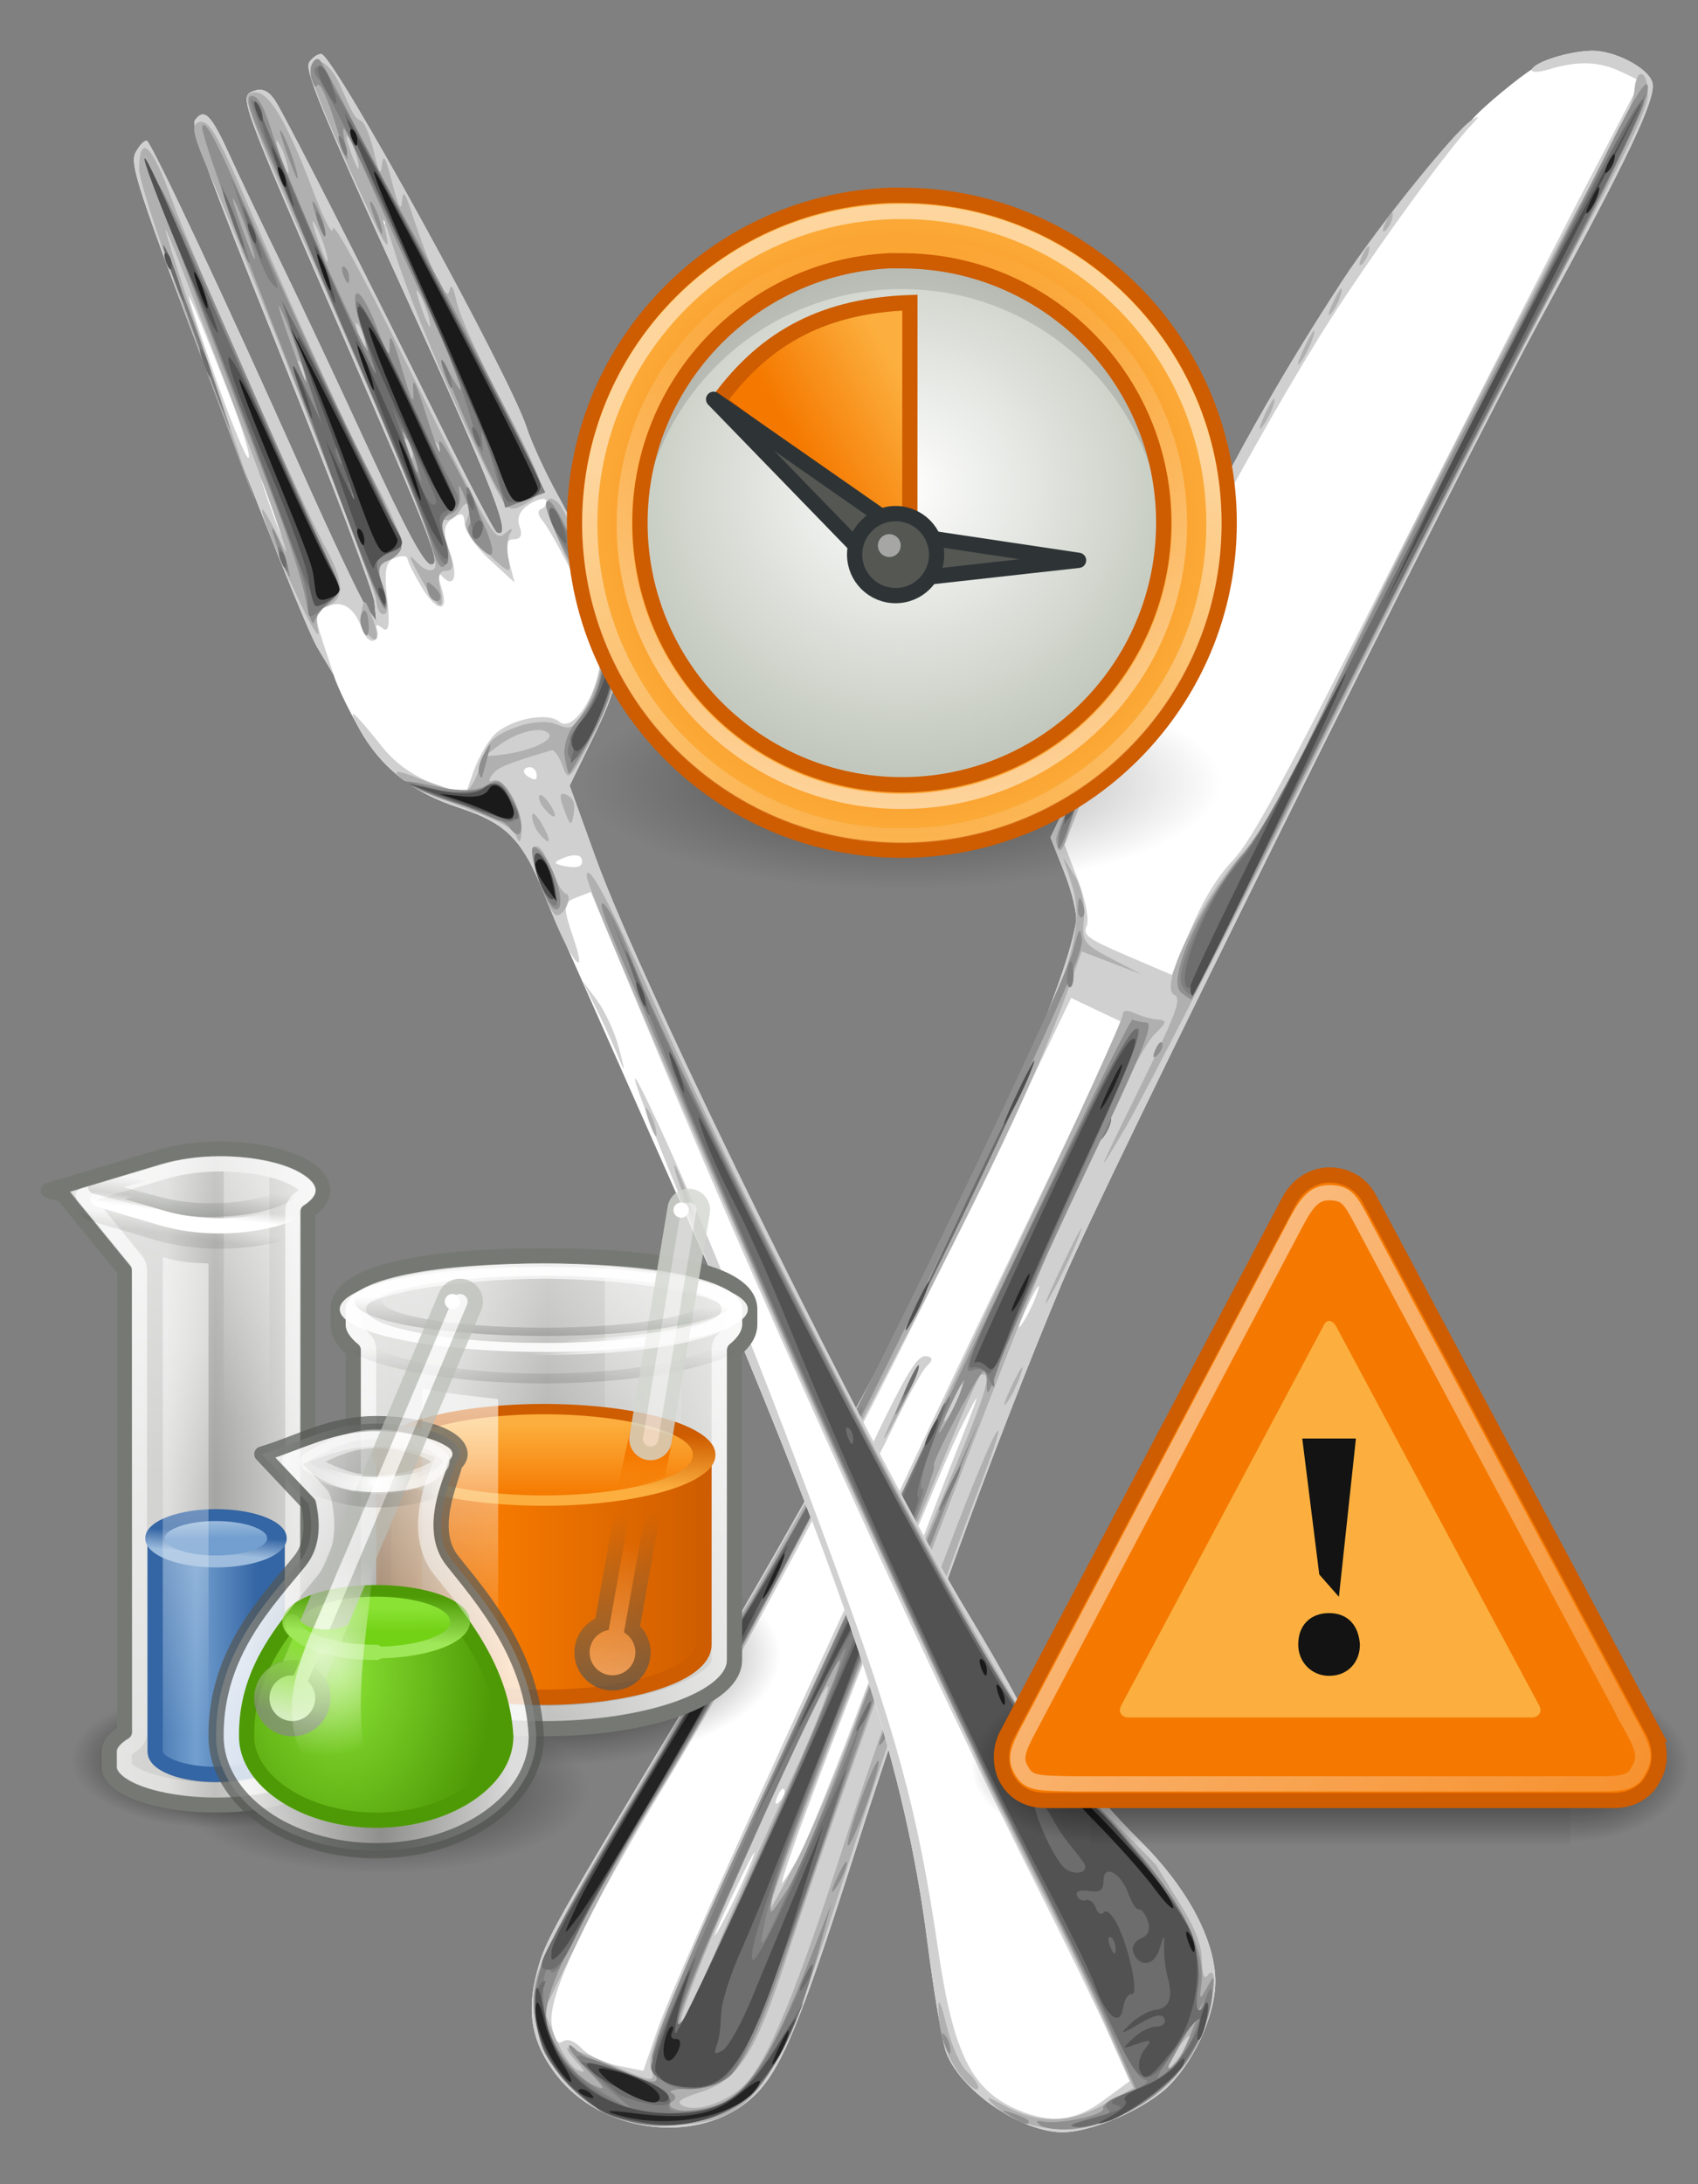 <?xml version="1.0" encoding="UTF-8" standalone="no"?>
<svg xmlns="http://www.w3.org/2000/svg" xmlns:xlink="http://www.w3.org/1999/xlink" width="140" height="180" version="1.0">
  <rect width="100%" height="100%" fill="#808080" stroke="none"/>
  <defs>
    <path id="U" fill="none" stroke="#fff" stroke-linecap="round" stroke-linejoin="round" stroke-width="1.002" d="M16.188 34.25c-2.08 0-3.962.502-5.281 1.312-1.32.81-2.031 1.868-2.031 2.969s.711 2.151 2.031 2.969c1.32.818 3.203 1.344 5.281 1.344s3.938-.527 5.25-1.344c1.312-.817 2.031-1.866 2.031-2.969s-.72-2.159-2.031-2.969c-1.311-.81-3.17-1.312-5.25-1.312z" opacity=".663" overflow="visible" style="marker:none"/>
    <path id="au" fill="#fff" d="M42.5 5.5a.5.5 0 1 1-1 0 .5.5 0 1 1 1 0z" overflow="visible" style="marker:none"/>
  </defs>
  <defs>
    <linearGradient xlink:href="#a" id="am" x1="38.875" x2="38.875" y1="39.641" y2="26.312" gradientUnits="userSpaceOnUse"/>
    <linearGradient xlink:href="#b" id="al" x1="37.812" x2="37.812" y1="36.977" y2="24.326" gradientUnits="userSpaceOnUse"/>
    <linearGradient xlink:href="#c" id="aD" x1="16.175" x2="15.085" y1="34.164" y2="40.973" gradientTransform="matrix(.699 0 0 .411 10.691 15.643)" gradientUnits="userSpaceOnUse"/>
    <linearGradient xlink:href="#d" id="aC" x1="18.094" x2="16.969" y1="32.812" y2="37.562" gradientTransform="translate(-1)" gradientUnits="userSpaceOnUse"/>
    <linearGradient xlink:href="#e" id="aA" x1="19.375" x2="28.5" y1="23.312" y2="57.562" gradientUnits="userSpaceOnUse"/>
    <linearGradient xlink:href="#f" id="az" x1="16.175" x2="15.528" y1="34.164" y2="41.552" gradientUnits="userSpaceOnUse"/>
    <linearGradient xlink:href="#g" id="ay" x1="18.01" x2="18.056" y1="36.429" y2="40.059" gradientUnits="userSpaceOnUse"/>
    <linearGradient xlink:href="#h" id="aw" x1="23.375" x2="23.375" y1="20.496" y2="37.098" gradientUnits="userSpaceOnUse"/>
    <linearGradient xlink:href="#i" id="av" x1="14.683" x2="31.941" y1="31.5" y2="31.5" gradientTransform="translate(-1 1)" gradientUnits="userSpaceOnUse"/>
    <linearGradient xlink:href="#j" id="ap" x1="39.25" x2="39.156" y1="21.594" y2="24.062" gradientTransform="translate(0 -1)" gradientUnits="userSpaceOnUse"/>
    <linearGradient xlink:href="#k" id="aq" x1="13.406" x2="13.75" y1="15" y2="17.469" gradientUnits="userSpaceOnUse"/>
    <linearGradient xlink:href="#l" id="ar" x1="21.488" x2="20.303" y1="39.65" y2="38.547" gradientTransform="matrix(1.716 0 0 .581 5.242 -11.386)" gradientUnits="userSpaceOnUse"/>
    <linearGradient xlink:href="#m" id="V" x1="21.39" x2="27.489" y1="19.981" y2="64.087" gradientTransform="translate(0 -4)" gradientUnits="userSpaceOnUse"/>
    <linearGradient xlink:href="#n" id="ab" x1="6.25" x2="22.875" y1="8.375" y2="67.875" gradientUnits="userSpaceOnUse"/>
    <linearGradient xlink:href="#o" id="W" x1="27.062" x2="27.062" y1="19.185" y2="34.681" gradientTransform="translate(12 -12.141)" gradientUnits="userSpaceOnUse"/>
    <linearGradient xlink:href="#p" id="Z" x1="9.104" x2="9.104" y1="5.712" y2="23.189" gradientTransform="translate(4 -5)" gradientUnits="userSpaceOnUse"/>
    <linearGradient xlink:href="#o" id="at" x1="27.062" x2="27.062" y1="21.312" y2="37.77" gradientTransform="translate(0 -4)" gradientUnits="userSpaceOnUse"/>
    <linearGradient xlink:href="#q" id="ak" x1="16.375" x2="44" y1="32.719" y2="32.719" gradientTransform="translate(0 -4)" gradientUnits="userSpaceOnUse"/>
    <linearGradient xlink:href="#r" id="an" x1="15.192" x2="15.192" y1="42.982" y2="35.086" gradientUnits="userSpaceOnUse"/>
    <linearGradient xlink:href="#s" id="ao" x1="16.76" x2="16.175" y1="35.75" y2="41.72" gradientUnits="userSpaceOnUse"/>
    <linearGradient xlink:href="#t" id="as" x1="14.471" x2="15.026" y1="44.243" y2="38.547" gradientUnits="userSpaceOnUse"/>
    <linearGradient xlink:href="#u" id="ac" x1="14.299" x2="14.336" y1="43.573" y2="40.669" gradientUnits="userSpaceOnUse"/>
    <linearGradient xlink:href="#v" id="X" x1="34.648" x2="34.648" y1="7.866" y2="30.738" gradientTransform="translate(0 -4)" gradientUnits="userSpaceOnUse"/>
    <linearGradient xlink:href="#w" id="aa" x1="11.125" x2="11.125" y1="-2.375" y2="22" gradientUnits="userSpaceOnUse"/>
    <linearGradient xlink:href="#p" id="aj" x1="9.104" x2="9.104" y1="13.334" y2="38.878" gradientUnits="userSpaceOnUse"/>
    <linearGradient xlink:href="#x" id="ai" x1="8.094" x2="8.219" y1="5.469" y2="4.625" gradientUnits="userSpaceOnUse"/>
    <linearGradient xlink:href="#y" id="ah" x1="7.719" x2="7.812" y1="3.937" y2="3.203" gradientUnits="userSpaceOnUse"/>
    <linearGradient xlink:href="#z" id="ag" x1="6.875" x2="7.25" y1="5.656" y2="2.844" gradientUnits="userSpaceOnUse"/>
    <linearGradient xlink:href="#A" id="ad" x1="6.118" x2="14.25" y1="33.406" y2="33.406" gradientUnits="userSpaceOnUse"/>
    <linearGradient xlink:href="#B" id="af" x1="17.158" x2="16.544" y1="37.722" y2="41.991" gradientUnits="userSpaceOnUse"/>
    <linearGradient xlink:href="#C" id="ae" x1="15.014" x2="14.7" y1="38.542" y2="25.394" gradientUnits="userSpaceOnUse"/>
    <linearGradient xlink:href="#D" id="T" x1="20.875" x2="45.516" y1="26.5" y2="26.5" gradientTransform="translate(0 -4)" gradientUnits="userSpaceOnUse"/>
    <linearGradient xlink:href="#D" id="Y" x1="5.125" x2="17.75" y1="22" y2="22" gradientUnits="userSpaceOnUse"/>
    <linearGradient id="D">
      <stop offset="0" stop-color="#d6d7d5"/>
      <stop offset=".25" stop-color="#d1d2d0"/>
      <stop offset=".5" stop-color="#a5a6a3"/>
      <stop offset="1" stop-color="#dddedc"/>
    </linearGradient>
    <linearGradient id="i">
      <stop offset="0" stop-color="#fff"/>
      <stop offset=".5" stop-color="#797a76"/>
      <stop offset="1" stop-color="#fff"/>
    </linearGradient>
    <linearGradient id="C">
      <stop offset="0" stop-color="#729fcf"/>
      <stop offset="1" stop-color="#fff"/>
    </linearGradient>
    <linearGradient id="B">
      <stop offset="0" stop-color="#3465a4"/>
      <stop offset="1" stop-color="#9ebdde"/>
    </linearGradient>
    <linearGradient id="A">
      <stop offset="0" stop-color="#3465a4"/>
      <stop offset=".5" stop-color="#729fcf"/>
      <stop offset="1" stop-color="#3465a4"/>
    </linearGradient>
    <linearGradient id="z">
      <stop offset="0" stop-color="#767973"/>
      <stop offset="1" stop-color="#767973" stop-opacity="0"/>
    </linearGradient>
    <linearGradient id="y">
      <stop offset="0" stop-color="#fff"/>
      <stop offset="1" stop-color="#fff" stop-opacity="0"/>
    </linearGradient>
    <linearGradient id="x">
      <stop offset="0"/>
      <stop offset="1" stop-opacity="0"/>
    </linearGradient>
    <linearGradient id="p">
      <stop offset="0" stop-color="#fff"/>
      <stop offset="1" stop-color="#fff" stop-opacity="0"/>
    </linearGradient>
    <linearGradient id="w">
      <stop offset="0" stop-color="#fff"/>
      <stop offset="1" stop-color="#fff" stop-opacity="0"/>
    </linearGradient>
    <linearGradient id="v">
      <stop offset="0" stop-color="#fff"/>
      <stop offset="1" stop-color="#fff" stop-opacity="0"/>
    </linearGradient>
    <linearGradient id="u">
      <stop offset="0"/>
      <stop offset="1" stop-opacity="0"/>
    </linearGradient>
    <linearGradient id="t">
      <stop offset="0" stop-color="#555753"/>
      <stop offset="1" stop-color="#555753" stop-opacity="0"/>
    </linearGradient>
    <linearGradient id="s">
      <stop offset="0" stop-color="#ce5c00"/>
      <stop offset="1" stop-color="#fcaf3e"/>
    </linearGradient>
    <linearGradient id="r">
      <stop offset="0" stop-color="#f57900"/>
      <stop offset="1" stop-color="#fcaf3e"/>
    </linearGradient>
    <linearGradient id="q">
      <stop offset="0" stop-color="#ce5c00"/>
      <stop offset=".5" stop-color="#f57900"/>
      <stop offset="1" stop-color="#ce5c00"/>
    </linearGradient>
    <linearGradient id="o">
      <stop offset="0" stop-color="#fff"/>
      <stop offset="1" stop-color="#fff" stop-opacity="0"/>
    </linearGradient>
    <linearGradient id="M">
      <stop offset="0"/>
      <stop offset="1" stop-opacity="0"/>
    </linearGradient>
    <linearGradient id="n">
      <stop offset="0" stop-color="#fff"/>
      <stop offset="1" stop-color="#fff" stop-opacity="0"/>
    </linearGradient>
    <linearGradient id="m">
      <stop offset="0" stop-color="#fff"/>
      <stop offset="1" stop-color="#fff" stop-opacity="0"/>
    </linearGradient>
    <linearGradient id="K">
      <stop offset="0" stop-color="#8ae234"/>
      <stop offset="1" stop-color="#4e9a06"/>
    </linearGradient>
    <linearGradient id="g">
      <stop offset="0" stop-color="#8ae234"/>
      <stop offset="1" stop-color="#73d216"/>
    </linearGradient>
    <linearGradient id="e">
      <stop offset="0" stop-color="#fff"/>
      <stop offset="1" stop-color="#fff" stop-opacity="0"/>
    </linearGradient>
    <linearGradient id="h">
      <stop offset="0" stop-color="#fff"/>
      <stop offset="1" stop-color="#fff" stop-opacity="0"/>
    </linearGradient>
    <linearGradient id="L">
      <stop offset="0"/>
      <stop offset="1" stop-opacity="0"/>
    </linearGradient>
    <linearGradient id="d">
      <stop offset="0" stop-color="#8ae234"/>
      <stop offset="1" stop-color="#8ae234" stop-opacity="0"/>
    </linearGradient>
    <linearGradient id="I">
      <stop offset="0"/>
      <stop offset="1" stop-opacity="0"/>
    </linearGradient>
    <linearGradient id="J">
      <stop offset="0" stop-color="#fff"/>
      <stop offset="1" stop-color="#fff" stop-opacity="0"/>
    </linearGradient>
    <linearGradient id="l">
      <stop offset="0" stop-color="#fff"/>
      <stop offset="1" stop-color="#fff" stop-opacity="0"/>
    </linearGradient>
    <linearGradient id="f">
      <stop offset="0" stop-color="#4e9a06"/>
      <stop offset="1" stop-color="#9fe859"/>
    </linearGradient>
    <linearGradient id="c">
      <stop offset="0" stop-color="#4e9a06"/>
      <stop offset="1" stop-color="#9fe859"/>
    </linearGradient>
    <linearGradient id="k">
      <stop offset="0" stop-color="#d3d7cf"/>
      <stop offset="1" stop-color="#d3d7cf"/>
    </linearGradient>
    <linearGradient id="j">
      <stop offset="0" stop-color="#f57900"/>
      <stop offset="1" stop-color="#f57900" stop-opacity="0"/>
    </linearGradient>
    <linearGradient id="b">
      <stop offset="0" stop-color="#555753"/>
      <stop offset="1" stop-color="#555753" stop-opacity="0"/>
    </linearGradient>
    <linearGradient id="a">
      <stop offset="0" stop-color="#fff"/>
      <stop offset="1" stop-color="#fff" stop-opacity="0"/>
    </linearGradient>
    <linearGradient id="E">
      <stop offset="0" stop-color="#f57900"/>
      <stop offset="1" stop-color="#fcaf3e"/>
    </linearGradient>
    <linearGradient id="N">
      <stop offset="0" stop-color="#fff"/>
      <stop offset="1" stop-color="#c1c7bc"/>
    </linearGradient>
    <linearGradient id="F">
      <stop offset="0" stop-color="#fff"/>
      <stop offset="1" stop-color="#fff" stop-opacity="0"/>
    </linearGradient>
    <linearGradient id="O">
      <stop offset="0"/>
      <stop offset="1" stop-opacity="0"/>
    </linearGradient>
    <linearGradient xlink:href="#E" id="aJ" x1="7.274" x2="9.814" y1="7.135" y2="5.659" gradientTransform="matrix(2.742 0 0 2.839 -4.404 -5.256)" gradientUnits="userSpaceOnUse"/>
    <linearGradient xlink:href="#F" id="aK" x1="25.594" x2="26.14" y1="20.927" y2="51.027" gradientUnits="userSpaceOnUse"/>
    <linearGradient xlink:href="#F" id="aL" x1="21.348" x2="21.348" y1="45.171" y2="4.323" gradientUnits="userSpaceOnUse"/>
    <linearGradient id="G" x1="4.191" x2="47.32" y1="11.113" y2="56.052" gradientUnits="userSpaceOnUse">
      <stop offset="0" stop-color="#fff"/>
      <stop offset="1" stop-color="#fff" stop-opacity=".34"/>
    </linearGradient>
    <linearGradient xlink:href="#G" id="aS" x1="8.547" x2="30.851" y1="30.282" y2="48.302" gradientTransform="matrix(.996 0 -.004 1.035 .027 -.618)" gradientUnits="userSpaceOnUse"/>
    <linearGradient xlink:href="#H" id="aP" x1="302.857" x2="302.857" y1="366.648" y2="609.505" gradientTransform="matrix(2.774 0 0 1.97 -1892.18 -872.885)" gradientUnits="userSpaceOnUse"/>
    <linearGradient id="H">
      <stop offset="0" stop-opacity="0"/>
      <stop offset=".5"/>
      <stop offset="1" stop-opacity="0"/>
    </linearGradient>
    <linearGradient id="P">
      <stop offset="0"/>
      <stop offset="1" stop-opacity="0"/>
    </linearGradient>
    <linearGradient xlink:href="#H" id="aM" x1="302.857" x2="302.857" y1="366.648" y2="609.505" gradientTransform="matrix(2.774 0 0 1.97 -1892.18 -872.885)" gradientUnits="userSpaceOnUse"/>
    <radialGradient xlink:href="#I" id="aF" cx="21.938" cy="25.096" r="4.969" fx="21.938" fy="25.096" gradientTransform="matrix(.89 -.006 .008 1.091 2.221 -3.817)" gradientUnits="userSpaceOnUse"/>
    <radialGradient xlink:href="#p" id="aE" cx="19.831" cy="32.614" r="2.794" fx="19.831" fy="32.614" gradientTransform="matrix(2.476 0 0 2.404 -30.656 -44.795)" gradientUnits="userSpaceOnUse"/>
    <radialGradient xlink:href="#J" id="aB" cx="22.915" cy="22.863" r="4.969" fx="22.915" fy="22.863" gradientTransform="matrix(.819 0 0 .603 3.181 8.586)" gradientUnits="userSpaceOnUse"/>
    <radialGradient xlink:href="#K" id="ax" cx="20.761" cy="35.534" r="9" fx="20.761" fy="35.534" gradientTransform="matrix(1.105 0 0 1.566 -3.229 -20.669)" gradientUnits="userSpaceOnUse"/>
    <radialGradient xlink:href="#L" id="Q" cx="16.175" cy="38.542" r="7.867" fx="16.175" fy="38.542" gradientTransform="matrix(1 0 0 .618 0 14.724)" gradientUnits="userSpaceOnUse"/>
    <radialGradient xlink:href="#M" id="R" cx="16.175" cy="38.542" r="7.867" fx="16.175" fy="38.542" gradientTransform="matrix(1 0 0 .618 0 14.724)" gradientUnits="userSpaceOnUse"/>
    <radialGradient xlink:href="#M" id="S" cx="16.175" cy="38.542" r="7.867" fx="16.175" fy="38.542" gradientTransform="matrix(1 0 0 .618 0 14.724)" gradientUnits="userSpaceOnUse"/>
    <radialGradient xlink:href="#N" id="aH" cx="10.783" cy="15.491" r="17.709" fx="10.783" fy="15.491" gradientTransform="matrix(.404 0 0 .428 4.301 2.477)" gradientUnits="userSpaceOnUse"/>
    <radialGradient xlink:href="#O" id="aG" cx="16" cy="27.875" r="12.125" fx="16" fy="27.875" gradientTransform="matrix(1 0 0 .289 0 19.829)" gradientUnits="userSpaceOnUse"/>
    <radialGradient xlink:href="#E" id="aI" cx="10.5" cy="10.499" r="10.496" fx="10.5" fy="10.499" gradientTransform="matrix(2.147 0 0 2.147 1.426 .431)" gradientUnits="userSpaceOnUse"/>
    <radialGradient xlink:href="#P" id="aQ" cx="605.714" cy="486.648" r="117.143" fx="605.714" fy="486.648" gradientTransform="matrix(2.774 0 0 1.97 -1891.63 -872.885)" gradientUnits="userSpaceOnUse"/>
    <radialGradient xlink:href="#P" id="aR" cx="605.714" cy="486.648" r="117.143" fx="605.714" fy="486.648" gradientTransform="matrix(-2.774 0 0 1.97 112.762 -872.885)" gradientUnits="userSpaceOnUse"/>
    <radialGradient xlink:href="#P" id="aN" cx="605.714" cy="486.648" r="117.143" fx="605.714" fy="486.648" gradientTransform="matrix(2.774 0 0 1.97 -1891.63 -872.885)" gradientUnits="userSpaceOnUse"/>
    <radialGradient xlink:href="#P" id="aO" cx="605.714" cy="486.648" r="117.143" fx="605.714" fy="486.648" gradientTransform="matrix(-2.774 0 0 1.97 112.762 -872.885)" gradientUnits="userSpaceOnUse"/>
  </defs>
  <g transform="rotate(25.473 848.18 -384.131) scale(.556)">
    <path fill="#fff" d="M650.097 511.182c.66-2.643 3.923-9.321 4.851-10.682 0-1.229 3.731-4.703 6.684-6.224 3.093-1.593 8.847-1.395 10.299.354 1.516 1.827 1.542 11.39.101 38.021-1.474 27.236-3.397 145.027-2.621 160.5 1.374 27.378 4.312 57.865 8.673 90 3.74 27.556 3.959 34.102 1.319 39.481-4.501 9.17-17.727 13.284-27.214 8.464-5.287-2.686-8.014-6.413-9.153-12.506-.918-4.914-.817-6.417 3.3-48.94 5.317-54.917 6.177-111.251 1.924-126-.317-1.1-2.43-3.723-4.694-5.829l-4.117-3.829.045-30.171c.042-27.992.893-42.983 3.587-63.171 1.216-9.117 6.354-26.814 7.016-29.469zm15.507 156.7c-.274-.677-.481.119-.461 1.769.02 1.65.244 2.204.498 1.231.254-.973.237-2.323-.037-3z"/>
    <path fill="#d0d0d0" d="M652.189 831.097c-5.287-2.686-8.014-6.413-9.153-12.506-.918-4.914-.817-6.417 3.3-48.94 5.317-54.917 6.177-111.251 1.924-126-.317-1.1-2.43-3.723-4.694-5.829l-4.117-3.829.045-30.171c.042-27.992.893-42.983 3.587-63.171 1.216-9.117 5.517-27.18 7.016-29.469.792-1.209.864-1.11.344.469-1.87 5.682-5.64 26.608-6.937 38.5-2.451 22.474-3.738 56.983-2.656 71.226l.966 12.726 4.067 3.869c2.237 2.128 4.067 4.633 4.067 5.568 0 1.469.98 1.659 7.25 1.405l7.25-.294-.352-7.184c-.231-4.714.19-8.84 1.224-12 1.266-3.87 1.778-13.654 2.604-49.816.566-24.75 1.322-52.987 1.682-62.75l.653-17.75h-3.221c-3.61 0-6.512 1.268-9.84 4.299-1.238 1.127-2.25 1.599-2.25 1.049 0-1.229 3.731-4.703 6.684-6.224 3.093-1.593 8.847-1.395 10.299.354 1.516 1.827 1.542 11.39.101 38.021-1.474 27.236-3.397 145.027-2.621 160.5 1.374 27.378 4.312 57.865 8.673 90 3.74 27.556 3.959 34.102 1.319 39.481-4.501 9.17-17.727 13.284-27.214 8.464zm1.783-5.133c1.375.509 3.883.491 5.984-.043l3.617-.918-.704-6.176c-1.085-9.514-2.209-78.561-2.018-123.926l.172-40.75-4.287.003-4.287.003-.083 31.247c-.094 35.491-1.75 75.712-4.086 99.247-2.323 23.405-2.313 36.343.028 39.922 1.225 1.871 2.105 2.444 2.578 1.678.481-.777 1.504-.873 3.085-.288zM654.3 722.484c.114-8.19.476-10.776 1.558-11.136.99-.33 1.213.042.75 1.249-.363.945-.659 5.956-.659 11.136 0 5.18-.404 9.418-.898 9.418-.494 0-.832-4.8-.75-10.667zm10.384 67.38c-.201-2.867-.364-.263-.362 5.787.002 6.05.167 8.396.366 5.213.199-3.183.197-8.133-.004-11zm4.322-30.713c-1.154-12.925-2.474-29.125-2.934-36-.764-11.423-.848-11.803-.98-4.409-.187 10.53 3.793 67.7 5.031 72.264.096.354.356-1.381.578-3.856.222-2.475-.541-15.075-1.695-28zm-4.453 19.271c-.332-.332-.569.258-.525 1.312.048 1.165.285 1.402.604.604.289-.722.253-1.584-.079-1.917zm2.112-83.021c-.229-1.512-.417-.275-.417 2.75s.187 4.263.417 2.75c.229-1.512.229-3.987 0-5.5zm-1.06-27.519c-.274-.677-.481.119-.461 1.769.02 1.65.244 2.204.498 1.231.254-.973.237-2.323-.037-3z"/>
    <path fill="#b0b0b0" d="M653.407 831.271c-5.07-2.303-9.178-7.107-10.05-11.754-.868-4.625-.167-15.867 2.982-47.866 3.281-33.341 4.618-60.346 4.573-92.397-.04-28.805-.957-35.35-5.655-40.375l-2.809-3.004 2.72 1.733c1.496.953 3.274 3.265 3.951 5.138 1.164 3.22 1.505 3.415 6.28 3.585l5.049.18-4.777.376-4.777.376.492 4.694c1.347 12.849 1.506 28.527.572 56.729-1.356 40.972-2.78 67.946-4.169 78.965-.624 4.95-1.181 14.997-1.238 22.327l-.104 13.327 3.266 2.923c1.796 1.608 4.046 2.895 5 2.86 1.31-.048 1.184-.285-.516-.968-1.238-.497-2.25-1.057-2.25-1.244 0-.187 2.25-.431 5-.543 9.144-.372 9.139-.37 7.356-2.34-1.351-1.493-1.68-8.427-2.394-50.536-.456-26.843-.843-64.687-.862-84.097-.018-19.41-.3-35.723-.626-36.25-.326-.527.297-.959 1.385-.959 1.087 0 2.697-.276 3.578-.614 1.363-.523 1.449-.216.582 2.065-1.258 3.31-1.217 25.344.082 44.049 1.004 14.456 1.153 16.453 2.976 40 1.315 16.99 4.382 46.691 6.504 63 1.94 14.911 1.375 19.503-2.892 23.503-2.455 2.301-2.785 2.989-1.438 2.992 2.17.006 5.514-3.244 6.79-6.6 1.661-4.368 1.053-16.17-1.984-38.507-3.014-22.172-6.498-60.933-5.849-65.07.2-1.275.715 2.182 1.145 7.682 1.254 16.044 4.43 44.569 7.127 64 4.256 30.665 3.291 36.142-7.347 41.7-6.313 3.298-11.81 3.584-17.674.921zm12.179-27.37c-.348-6.737-.712-19.091-.808-27.452-.097-8.421-.567-14.96-1.054-14.66-.855.529-.287 32.501.837 47.112.922 11.984 1.705 8.164 1.025-5zm3.833-42.25c-.89-8.8-1.966-23.769-2.391-33.263-.721-16.088-1.213-19.437-2.648-18.001-.879.879 4.409 79.102 5.764 85.265.121.55.372-3.275.557-8.5.185-5.225-.391-16.7-1.281-25.5zm-6.754-48.236c-.23-1.52-.424-.514-.432 2.236-.007 2.75.181 3.994.418 2.764.237-1.23.244-3.48.014-5zm-7.363 6.236c-.003-4.95.166-7.101.376-4.78.21 2.321.212 6.371.006 9-.207 2.629-.378.73-.381-4.22zm13.931-10c.008-2.75.202-3.756.432-2.236.23 1.52.224 3.77-.014 5s-.425-.014-.418-2.764zm-.921-19c-.003-5.5.163-7.878.368-5.284s.207 7.094.005 10c-.203 2.906-.371.784-.373-4.716zm-.953-28.25c.166-13.199-.017-15.251-1.36-15.254-2.437-.007-2.467-13.682-.05-22.496 1.643-5.992 1.926-10.526 1.962-31.5.041-24.056 1.448-71.178 2.569-86.05.321-4.263.122-8.725-.457-10.25-1.32-3.473.518-3.686 2.087-.242.829 1.82.802 9.146-.106 28.25-.674 14.186-1.671 50.092-2.216 79.792-.544 29.7-1.356 58.275-1.805 63.5-.761 8.863-.803 8.478-.623-5.75zM640.348 633.988c-.395-.639-.835-9.077-.976-18.75l-.258-17.587.807 15.611c.444 8.586 1.117 17.023 1.497 18.75.702 3.196.227 4.075-1.07 1.977zm-.057-54.337c.004-4.4.179-6.076.391-3.724.211 2.352.208 5.952-.007 8-.215 2.048-.388.124-.384-4.276zm.909-16c-.011-2.2.185-3.218.435-2.262.25.956.259 2.756.02 4-.239 1.244-.444.462-.455-1.738zm1.02-11.5c0-2.475.195-3.487.433-2.25.238 1.238.238 3.263 0 4.5-.238 1.238-.433.225-.433-2.25zm.96-8c0-1.925.206-2.712.457-1.75.252.963.252 2.538 0 3.5-.252.963-.457.175-.457-1.75zm.926-8c0-1.375.227-1.938.504-1.25.277.688.277 1.812 0 2.5s-.504.125-.504-1.25zm1-6c0-1.375.227-1.938.504-1.25.277.688.277 1.812 0 2.5s-.504.125-.504-1.25z"/>
    <path fill="#8f8f8f" d="M654.586 831.686c-5.091-1.815-9.414-6.074-10.638-10.478-1.473-5.301-1.245-11.163 1.461-37.557 1.353-13.2 3.013-31.2 3.689-40 1.36-17.707 1.796-89.692.581-96-.665-3.451-.596-3.725.5-2 .981 1.544 1.252 11.923 1.187 45.5-.084 43.665-1.266 73.732-3.892 98.949-2.195 21.075-2.238 31.032-.15 34.219 1.972 3.01 7.268 5.854 10.777 5.789 1.793-.034 1.443-.367-1.476-1.408-2.103-.75-4.128-1.702-4.5-2.115-.372-.413.185-.441 1.238-.061 1.052.38 4.487.399 7.634.043 5.466-.618 5.642-.726 3.957-2.412-1.482-1.482-1.876-4.46-2.466-18.634-.977-23.497-1.354-152.37-.445-152.37.409 0 1.343-.229 2.075-.508 1.086-.415 1.339 4.057 1.373 24.25.023 13.617.34 27.458.706 30.758.536 4.838.451 5.516-.443 3.5-.738-1.665-1.207-1.999-1.404-1-.586 2.974-.947 15.88-.429 15.36.291-.293 1.049 7.269 1.685 16.804 2.304 34.576 3.455 48.6 4.223 51.44.726 2.686.832 2.531 1.457-2.125.392-2.918-.178-14.019-1.361-26.5-1.119-11.813-2.217-27.554-2.44-34.979l-.405-13.5.863 12.251c1.086 15.414 3.441 38.81 6.582 65.4 2.842 24.058 2.485 27.071-3.573 30.097-1.925.962-2.911 1.749-2.191 1.75.72.001 1.031.452.691 1.002-.953 1.543 1.794 1.183 4.283-.561 5.219-3.655 6.296-9.734 4.951-27.939l-.591-8 1.366 7.5c1.776 9.757 1.833 19.245.14 23.298-2.662 6.37-11.296 11.765-18.649 11.653-1.375-.021-4.238-.658-6.363-1.415zm10.777-43.285c-.385-15.812-1.096-29.65-1.58-30.75-.518-1.177-.658 8.901-.341 24.5.501 24.614 1.152 35 2.196 35 .234 0 .111-12.938-.275-28.75zm-2.693-75.522c-.221-1.775-.398-.078-.394 3.772.004 3.85.185 5.302.402 3.228.216-2.075.213-5.225-.008-7zm14.53 73.772c-.011-2.2.185-3.218.435-2.262.25.956.259 2.756.02 4-.239 1.244-.444.462-.455-1.738zm-1.719-11.033c-.39-3.643-.499-6.834-.243-7.091.257-.257.786 2.514 1.176 6.157.39 3.643.499 6.834.243 7.091-.257.257-.786-2.514-1.176-6.157zm-1.338-10.967c-.02-1.65.187-2.446.461-1.769.274.677.291 2.027.037 3-.254.973-.478.419-.498-1.231zm-.943-10c-.011-2.2.185-3.218.435-2.262.25.956.259 2.756.02 4-.239 1.244-.444.462-.455-1.738zm-1.173-9.917c-.043-1.054.193-1.645.525-1.312.332.332.368 1.195.079 1.917-.319.798-.556.561-.604-.604zm-16.759-27.583c0-3.575.181-5.037.403-3.25.222 1.788.222 4.713 0 6.5-.222 1.788-.403.325-.403-3.25zm11.759-61.417c-.043-1.054.193-1.645.525-1.312.332.332.368 1.195.079 1.917-.319.798-.556.561-.604-.604zm-.196-9.315c-2.653-.597-3.101-12.094-.807-20.714 1.507-5.665 1.883-10.697 1.906-25.554.016-10.175.516-32.9 1.111-50.5.595-17.6 1.156-37.262 1.245-43.693.108-7.796.496-11.36 1.162-10.693 1.245 1.245 1.16 14.396-.327 50.386-.636 15.4-1.407 44.41-1.714 64.466-.306 20.056-.648 36.511-.758 36.566-.11.055-.928-.063-1.818-.263zm-19.319-4.975c-.543-1.425-.428-1.54.56-.56.683.678.991 1.485.683 1.793s-.867-.247-1.243-1.233zm-6.941-7.832c-.343-.894-.56-3.501-.483-5.793.132-3.922.182-3.843.84 1.332.745 5.863.648 7.081-.357 4.461zm-1.314-16.961c-.006-3.3.176-4.771.405-3.268.228 1.503.233 4.203.01 6-.223 1.797-.409.568-.415-2.732z"/>
    <path fill="#7f7f7f" d="M654.448 831.649c-4.996-1.766-9.015-6.147-10.652-11.61-1.299-4.335-1.008-8.785 3.723-56.888.838-8.525 1.886-22.025 2.328-30 .752-13.561.813-13.88.952-4.926.187 12.089-1.483 42.06-3.39 60.806-.804 7.909-1.462 17.723-1.462 21.809 0 5.178-.336 7.222-1.107 6.745-1.655-1.023-.032 3.456 2.498 6.894 2.814 3.824 6.195 5.45 12.703 6.108l5.406.546-5.5-1.561c-3.025-.859-5.808-1.867-6.184-2.241-.376-.374 2.849-.812 7.168-.975 6.431-.241 7.913-.015 8.184 1.25.287 1.334.77 1.277 3.533-.411 5.493-3.355 6.813-7.11 6.696-19.044-.078-7.942.087-9.404.676-6 2.159 12.475.62 20.237-5.022 25.335-6.024 5.442-12.959 6.847-20.551 4.163zm9.4-9.248c-.989-2.59-3.206-106.198-2.293-107.167.216-.229.393.946.393 2.61 0 5.16 1.258 12.507 1.949 11.388.362-.585 1.214 8.045 1.895 19.177.681 11.132 1.408 21.816 1.616 23.741.208 1.925.676 7.325 1.039 12 .363 4.675 1.246 10.75 1.963 13.5 1.221 4.687 1.286 4.125 1.036-9-.147-7.7-.528-17.6-.848-22-.32-4.4.515.775 1.855 11.5 1.34 10.725 2.739 24.518 3.11 30.652.668 11.076.655 11.169-1.925 13.75-3.649 3.649-8.365 3.575-9.789-.152zm1.561-35c-.401-16.363-1.124-30.65-1.605-31.75-.513-1.172-.683 10.003-.41 27 .426 26.518.95 34.5 2.266 34.5.263 0 .15-13.387-.251-29.75zm3.825-33.75c.008-2.75.202-3.756.432-2.236.23 1.52.224 3.77-.014 5s-.425-.014-.418-2.764zm-.986-11.5c0-3.025.187-4.263.417-2.75.229 1.512.229 3.987 0 5.5-.229 1.512-.417.275-.417-2.75zm-.99-14.5c-.006-3.3.176-4.771.405-3.268.228 1.503.233 4.203.01 6-.223 1.797-.409.568-.415-2.732zm-12.038-11.5c0-2.475.195-3.487.433-2.25.238 1.238.238 3.263 0 4.5-.238 1.238-.433.225-.433-2.25zm-3.825-30c0-17.875.136-25.188.301-16.25.166 8.938.166 23.562 0 32.5-.166 8.938-.301 1.625-.301-16.25zm10.362-2.904c.224-20.723.635-28.753 1.5-29.289.906-.562 1.335 5.928 1.788 27.075.328 15.297.977 28.445 1.442 29.216.702 1.165.576 1.185-.741.118-1.296-1.05-1.834-1.036-2.942.073-1.141 1.143-1.307-3.162-1.047-27.193zm-11.185-31.635c-.965-2.515-.68-3.164.499-1.136.584 1.004.851 2.036.593 2.293-.257.257-.749-.263-1.092-1.157zm15.876-6.227c-2.008-1.475-2.087-14.544-.13-21.42 1.182-4.151 1.76-16.482 2.641-56.314 1.31-59.198 1.919-72.921 3.096-69.739.45 1.217.19 16.281-.577 33.475-.768 17.195-1.711 50.051-2.097 73.013-.386 22.962-.979 41.743-1.317 41.735-.339-.008-1.066-.346-1.616-.75zm-26.268-16.235c0-1.925.206-2.712.457-1.75.252.963.252 2.538 0 3.5-.252.963-.457.175-.457-1.75z"/>
    <path fill="#6e6e6e" d="M654.632 831.702c-2.099-.749-4.732-2.19-5.852-3.204-2.627-2.378-5.089-7.149-4.471-8.665.329-.807.507-.755.561.163.159 2.714 4.49 7.437 8.48 9.249 5.707 2.592 11.238 2.388 17.309-.637 6.096-3.038 8.118-6.601 9.25-16.302l.777-6.655.126 5.5c.173 7.579-1.271 12.034-5.107 15.752-3.482 3.375-10.324 6.276-14.632 6.204-1.443-.024-4.342-.656-6.44-1.405zm6.816-2.068c-.55-.17-2.35-.646-4-1.058l-3-.75 3-.719c6.734-1.615 14.332-.663 10.75 1.347-1.304.732-5.709 1.502-6.75 1.181zm2.977-5.521c-.353-.571-.804-5.408-1.003-10.75-.31-8.333-.249-8.823.432-3.446 1.183 9.345 2.095 8.72 2.095-1.437 0-20.433-1.377-57.329-2.14-57.329-.451 0-.951 9.338-1.111 20.75-.253 17.98-.322 16.799-.52-8.846-.126-16.278-.44-33.828-.697-39-.517-10.364-.009-10.181.989.356.352 3.718.961 6.561 1.353 6.319.392-.242 1.496 11.791 2.453 26.741 1.976 30.85 3.572 45.681 4.917 45.681.543 0 .755-6.888.514-16.75-.225-9.213-.278-15.85-.12-14.75 2.229 15.432 4.478 39.215 4.145 43.824-.346 4.778-.888 6.254-2.855 7.766-2.646 2.034-7.429 2.528-8.452.873zm-.872-85.691c-.332-.332-.569.258-.525 1.312.048 1.165.285 1.402.604.604.289-.722.253-1.584-.079-1.917zm-20.228 70.504c.367-5.101 1.794-20.539 3.171-34.307 1.378-13.768 2.877-31.543 3.332-39.5.586-10.247.87-12.258.974-6.894.194 9.977-1.531 40.53-3.378 59.854-.811 8.485-1.475 18.449-1.475 22.143 0 5.31-.344 6.848-1.645 7.347-1.482.569-1.579-.286-.979-8.643zm35.856-6.774c0-1.925.206-2.712.457-1.75.252.963.252 2.538 0 3.5-.252.963-.457.175-.457-1.75zm-8.98-38.5c-.011-2.2.185-3.218.435-2.262.25.956.259 2.756.02 4-.239 1.244-.444.462-.455-1.738zm-1-10c-.011-2.2.185-3.218.435-2.262.25.956.259 2.756.02 4-.239 1.244-.444.462-.455-1.738zm-.98-11.5c0-2.475.195-3.487.433-2.25.238 1.238.238 3.263 0 4.5-.238 1.238-.433.225-.433-2.25zm-13.02-26.5c-.011-2.2.185-3.218.435-2.262.25.956.259 2.756.02 4-.239 1.244-.444.462-.455-1.738zm-3.807-30.5c0-17.325.136-24.413.303-15.75.166 8.662.166 22.837 0 31.5-.166 8.662-.303 1.575-.303-15.75zm10.335-2.584c.212-21.543.575-28.415 1.5-28.413.906.002 1.276 4.572 1.438 17.75.12 9.761.505 22.416.855 28.121.472 7.692.34 10.19-.512 9.664-.632-.39-1.691-.259-2.355.292-.938.779-1.144-5.319-.926-27.414zm5.449-37.273c-2.186-1.354-2.736-13.468-.904-19.928 1.315-4.635 1.82-14.886 2.675-54.215 1.196-55.055 2.092-76.873 2.976-72.5.334 1.65.293 10.2-.089 19-.803 18.457-2.855 92.014-3.172 113.715-.17 11.608-.484 14.549-1.486 13.928zm-27.15-15.56c-.043-1.054.193-1.645.525-1.312.332.332.368 1.195.079 1.917-.319.798-.556.561-.604-.604z"/>
    <path fill="#4f4f4f" d="M655.985 831.977c-4.673-1.341-8.754-4.379-10.552-7.855-2.373-4.589-1.729-4.607 1.577-.044 5.35 7.385 14.376 9.151 23.511 4.599 6.17-3.074 8.375-6.676 9.383-15.328.739-6.337.788-6.435.912-1.813.284 10.566-5.037 18.162-14.37 20.512-5.065 1.275-5.789 1.271-10.462-.07zm.507-3.709c-1.588-.64-1.211-.911 2-1.442 6.466-1.068 10.675-.831 10.211.575-.476 1.444-9.236 2.066-12.211.867zm8.814-3.882c-.643-.414-1.381-4.669-1.688-9.735-.421-6.954-.361-7.684.265-3.211.446 3.184 1.154 6.109 1.575 6.5.864.803-.26-65.975-1.15-68.294-.315-.822-.164-1.495.336-1.495.5 0 1.525 9.338 2.277 20.75.752 11.412 1.489 22.55 1.639 24.75.15 2.2.361 6.7.47 10 .109 3.3.66 7.125 1.224 8.5 1.201 2.926 1.396 3.57 1.584 5.25.099.88.416.814 1.072-.223.512-.81.769-4.635.571-8.5-.198-3.865-.604-11.752-.902-17.527l-.542-10.5 1.871 13c3.108 21.591 2.553 28.034-2.618 30.39-2.82 1.285-4.383 1.375-5.985.345zm-21.633-9.511c-.682-1.776.077-12.175 3.191-43.723 1.113-11.275 2.218-22.525 2.455-25 .237-2.475.223 2.475-.032 11-.255 8.525-1.095 22.025-1.867 30-.772 7.975-1.492 16.992-1.6 20.038-.108 3.046-.495 6.388-.859 7.427-.581 1.658-.739 1.689-1.288.258zm18.675-64.223c-.014-13.75.239-21.175.563-16.5.473 6.818.7 7.708 1.146 4.5.436-3.133.563-2.591.588 2.5.018 3.589-.243 5.38-.582 4-.338-1.375-.856 4.925-1.152 14-.483 14.813-.54 13.943-.564-8.5zm-12.049-17.5c0-4.675.172-6.588.383-4.25.211 2.337.211 6.162 0 8.5-.211 2.337-.383.425-.383-4.25zm10.883-12c0-1.925.206-2.712.457-1.75.252.963.252 2.538 0 3.5-.252.963-.457.175-.457-1.75zm-9.912-16c0-3.575.181-5.037.403-3.25.222 1.788.222 4.713 0 6.5-.222 1.788-.403.325-.403-3.25zm10.976-21.372c-.149-19.274.12-26.81 1-28.003.955-1.295 1.251 2.77 1.427 19.621.122 11.69.503 24.131.845 27.647.534 5.486.405 6.31-.908 5.806-.842-.323-1.672-.163-1.845.356-.173.519-.407-10.924-.519-25.427zm-10.946-13.628c0-4.675.172-6.588.383-4.25.211 2.337.211 6.162 0 8.5-.211 2.337-.383.425-.383-4.25zm16.372-25.25c-.537-1.507.304-51.073.877-51.667.221-.229.402 11.583.402 26.25 0 14.667-.188 26.667-.417 26.667-.229 0-.617-.562-.862-1.25zm1.55-79.25c-.047-8.8.517-28.15 1.252-43l1.338-27-.567 23c-.312 12.65-.875 32-1.252 43l-.686 20-.085-16z"/>
    <path fill="#232323" d="M664.976 831.294c7.699-2.516 10.96-4.907 13.092-9.602 1.01-2.223 1.846-3.321 1.858-2.44.07 5.097-8.731 11.988-16.978 13.294-2.318.367-1.633-.056 2.028-1.252zm-8.757.252c.332-.332 1.195-.368 1.917-.079.798.319.561.556-.604.604-1.054.043-1.645-.193-1.312-.525zm-5.536-2.233c-2.916-1.923-5.649-5.061-5.703-6.548-.017-.487.941.352 2.13 1.863 1.189 1.511 3.551 3.595 5.25 4.631 1.699 1.036 2.639 1.882 2.089 1.881-.55-.002-2.245-.823-3.766-1.827zm7.782-1.078c-1.644-.642-1.337-.896 1.794-1.483 4.16-.78 8.042.018 7.145 1.47-.681 1.102-6.131 1.11-8.939.013zm6.14-8.291c-.317-1.213-.37-2.413-.117-2.667.253-.253.46.091.46.765s.45.948 1 .608 1 .309 1 1.441c0 2.737-1.616 2.636-2.344-.147zm15.616-6.794c0-2.475.195-3.487.433-2.25.238 1.238.238 3.263 0 4.5-.238 1.238-.433.225-.433-2.25zm-36.081-6.5c-.027-3.3.994-15.9 2.27-28 1.376-13.053 2.369-19.56 2.442-16 .143 7.005-2.619 40.16-3.832 46-.8 3.851-.833 3.777-.88-2zm5.119-56c-.006-3.3.176-4.771.405-3.268.228 1.503.233 4.203.01 6-.223 1.797-.409.568-.415-2.732zm14.976-54c.008-2.75.202-3.756.432-2.236.23 1.52.224 3.77-.014 5s-.425-.014-.418-2.764zm-.976-33c-.006-3.3.176-4.771.405-3.268.228 1.503.233 4.203.01 6-.223 1.797-.409.568-.415-2.732zm7.922-149.5c0-1.925.206-2.712.457-1.75.252.963.252 2.538 0 3.5-.252.963-.457.175-.457-1.75zm-.074-6c0-1.375.227-1.938.504-1.25.277.688.277 1.812 0 2.5s-.504.125-.504-1.25z"/>
  </g>
  <g transform="matrix(.521 -.201 .194 .539 -296.935 -107.058)">
    <path fill="#fff" d="M448.973 477.392c-1.041-6.333-.849-8.5-.849-8.5l-.903-4.5c-.497-2.475-1.171-20.261-1.498-39.525-.539-31.756-.441-35.153 1.052-36.392.906-.752 1.847-1.167 2.091-.923.574.574 3.117 26.967 4.994 51.841.81 10.725 1.787 20.622 2.173 21.993l.701 2.493.693-2.593c.381-1.426.081-18.5-.668-37.941-1.076-27.934-1.103-35.508-.132-36.108 1.889-1.168 2.485.141 3.031 6.657.276 3.3 1.036 10.725 1.688 16.5.652 5.775 1.938 19.013 2.857 29.418 1.204 13.629 2.041 19.041 2.995 19.358 1.4.465 1.332-2.392-.84-35.276-2.469-37.379-2.47-37.5-.199-37.5 1.443 0 2.222.821 2.61 2.75.74 3.678 4.088 29.653 6.596 51.177 1.117 9.585 2.258 17.655 2.537 17.933 1.948 1.948 1.771-5.59-.861-36.702-2.5-29.557-2.767-35.479-1.626-36.184.75-.464 1.671-.653 2.046-.421 1.709 1.057 10.105 52.892 9.844 60.778-.076 2.293.349 7.093.945 10.668 1.323 7.935 1.395 19.124.158 24.458-.686 2.96-2.445 5.372-6.976 9.565l-6.058 5.606.013 10.935c.025 20.222 8.702 95.275 13.982 120.935 1.019 4.95 2.14 11.146 2.492 13.769.352 2.623.986 4.556 1.408 4.295 1.081-.668 4.365 10.204 3.504 11.599-.437.707-.266.873.446.432.653-.403 1.155-.132 1.155.624 0 .735 1.62 4.7 3.601 8.809 4.025 8.352 5.331 16.616 3.502 22.159-1.466 4.441-6.481 9.602-11.603 11.942-4.372 1.997-13.392 2.384-17.5.75-5.795-2.304-12-10.974-12-16.767 0-1.632 1.319-8.738 2.931-15.79 5.469-23.923 6.333-48.592 3.501-99.95l-4.338-58.872c-.173-9.874-1.484-12.907-7.66-17.722-5.652-4.406-8.793-9.446-9.835-15.778z"/>
    <path fill="#d0d0d0" d="M476.39 702.271c-5.795-2.304-12-10.974-12-16.767 0-1.632 1.319-8.738 2.931-15.79 5.469-23.923 6.333-48.592 3.501-99.95-1.537-27.874-1.537-40.266-.001-23.292 1.342 14.822 2.213 38.466 2.428 65.919.218 27.737-.729 39.255-4.851 59-3.087 14.788-2.377 20.645 3.112 25.683 3.92 3.598 7.349 4.451 12.434 3.091l4.49-1.201-.576-7.537c-.317-4.145-1.451-14.512-2.52-23.037-4.189-33.396-8.934-90.081-11.069-132.25l-1.253-24.75h-2.313c-2.111 0-2.322.459-2.413 5.25-.138 7.292-1.663 2.44-1.806-5.75-.173-9.874-1.484-12.907-7.66-17.722-5.652-4.406-8.793-9.446-9.835-15.778-.636-3.871.038-2.751 2.362 3.918.965 2.771 2.953 5.552 5.334 7.461l3.794 3.043 2.206-2.617c1.213-1.439 3.266-3.15 4.561-3.802 2.826-1.423 8.758-.515 9.893 1.513 1.226 2.19 6.503-1.42 8.631-5.903 1.469-3.095 1.582-4.826.777-11.868-.519-4.534-1.264-9.032-1.657-9.994-.425-1.043-.266-1.75.393-1.75.609 0 1.107-.388 1.107-.861 0-.474-1.125-.646-2.5-.383-1.669.319-2.5 1.139-2.5 2.468 0 1.322-.484 1.805-1.441 1.438-1.037-.398-1.529.343-1.756 2.643l-.315 3.196-2.293-4.307c-1.291-2.424-2.035-5.12-1.703-6.167.473-1.491.185-1.754-1.451-1.327-1.613.422-2.041 1.349-2.041 4.417 0 3.747-1.298 5.209-2.338 2.633-.277-.688-.54-.013-.583 1.5-.115 4.005-1.866 3.365-2.736-1-.411-2.062-.657-4.088-.545-4.5.111-.412-.653-.75-1.698-.75-1.459 0-2.185 1.186-3.125 5.106-.846 3.526-1.491 4.686-2.084 3.75-.633-.998-.863-1.026-.875-.106-.008.688-.465 1.25-1.015 1.25-.55 0-1-.863-1-1.918 0-3.436-1.168-5.082-3.607-5.082-2.171 0-2.405.442-2.518 4.75l-.125 4.75-.903-4.5c-.497-2.475-1.171-20.261-1.498-39.525-.539-31.756-.441-35.153 1.052-36.392.906-.752 1.847-1.167 2.091-.923.574.574 3.117 26.967 4.994 51.841.81 10.725 1.787 20.622 2.173 21.993l.701 2.493.693-2.593c.381-1.426.081-18.5-.668-37.941-1.076-27.934-1.103-35.508-.132-36.108 1.889-1.168 2.485.141 3.031 6.657.276 3.3 1.036 10.725 1.688 16.5.652 5.775 1.938 19.013 2.857 29.418 1.204 13.629 2.041 19.041 2.995 19.358 1.4.465 1.332-2.392-.84-35.276-2.469-37.379-2.47-37.5-.199-37.5 1.443 0 2.222.821 2.61 2.75.74 3.678 4.088 29.653 6.596 51.177 1.117 9.585 2.258 17.655 2.537 17.933 1.948 1.948 1.771-5.59-.861-36.702-2.5-29.557-2.767-35.479-1.626-36.184.75-.464 1.671-.653 2.046-.421 1.709 1.057 10.105 52.892 9.844 60.778-.076 2.293.349 7.093.945 10.668 1.323 7.935 1.395 19.124.158 24.458-.686 2.96-2.445 5.372-6.976 9.565l-6.058 5.606.013 10.935c.025 20.222 8.702 95.275 13.982 120.935 1.019 4.95 2.14 11.146 2.492 13.769.352 2.623.986 4.556 1.408 4.295 1.081-.668 4.365 10.204 3.504 11.599-.437.707-.266.873.446.432.653-.403 1.155-.132 1.155.624 0 .735 1.62 4.7 3.601 8.809 4.025 8.352 5.331 16.616 3.502 22.159-1.466 4.441-6.481 9.602-11.603 11.942-4.372 1.997-13.392 2.384-17.5.75zm-3-195.879c0-.55-1.012-.993-2.25-.985-1.819.012-1.963.201-.75.985 1.939 1.253 3 1.253 3 0zm-2-14c0-.55-.477-1-1.059-1-.582 0-.781.45-.441 1 .34.55.816 1 1.059 1 .243 0 .441-.45.441-1zm-23.272-52.75c-.216-2.062-.392-.375-.392 3.75s.177 5.812.392 3.75c.216-2.062.216-5.438 0-7.5zm-.494-13.998c-.492-18.068-.863-19.839-1.05-5.002-.102 8.113.153 14.751.565 14.752.412.001.631-4.386.485-9.75zm30.37-16.981c-.332-.332-.569.258-.525 1.312.048 1.165.285 1.402.604.604.289-.722.253-1.584-.079-1.917zm-9.44 125.729c-.102-1.925-.404-5.3-.671-7.5l-.485-4 1.049 3.344c.577 1.839.879 5.214.671 7.5-.357 3.928-.388 3.964-.564.656z"/>
    <path fill="#b0b0b0" d="M476.419 701.871c-4.105-1.855-6.852-4.196-8.175-6.968-.684-1.432-.297-1.254 1.343.619 3.869 4.419 8.131 6.027 13.935 5.257l5.105-.677-.697-10.105c-.384-5.558-1.352-14.83-2.153-20.605-2.15-15.512-7.019-68.023-8.855-95.5-3.449-51.616-4.144-64.037-3.635-64.999.865-1.635 1.848 5.108 2.991 20.499 2.701 36.393 12.671 106.372 17.24 121 .601 1.925 2.944 7.325 5.205 12 2.262 4.675 4.152 8.725 4.202 9 .049.275.661 3.109 1.359 6.298.916 4.185.979 6.629.228 8.784-.625 1.791-.657 2.749-.081 2.393 1.653-1.022 1.052 1.092-1.305 4.59-3.954 5.867-9.636 9.09-16.866 9.564-4.413.29-7.435-.064-9.84-1.15zm22.538-5.588c.373-.604-.502-.325-1.944.62-1.443.945-2.623 1.908-2.623 2.139 0 .723 3.854-1.605 4.567-2.759zm-33.539-6.317c-1.198-3.151-1.185-7.044.036-10.574.599-1.73.697-.91.318 2.663-.326 3.078-.077 6.04.616 7.336.64 1.195.914 2.422.61 2.726-.304.304-1.016-.664-1.581-2.151zm6.224-116.074c-.011-2.2.185-3.218.435-2.262.25.956.259 2.756.02 4-.239 1.244-.444.462-.455-1.738zm-.932-17.5c0-3.575.181-5.037.403-3.25.222 1.788.222 4.713 0 6.5-.222 1.788-.403.325-.403-3.25zm-1.088-11c0-1.925.206-2.712.457-1.75.252.963.252 2.538 0 3.5-.252.963-.457.175-.457-1.75zm-2.625-32.727c-1.025-1.025-.671-10.273.393-10.273.923 0 1.195 1.104 1.417 5.75.046.963.371 1.975.723 2.25.352.275.062 1.035-.643 1.69-.706.654-1.556.917-1.889.583zm1.768-11.74c-.31-.807-.37-2.044-.134-2.75.236-.706.666-.045.956 1.467.566 2.953.099 3.682-.822 1.283zm-3.311-.678c-.063-1.645-1.245-2.907-8.352-8.923-2.084-1.764-4.294-4.157-4.911-5.319-.734-1.38.32-.813 3.041 1.637 2.29 2.062 4.753 3.75 5.473 3.75.72 0 2.307-1.35 3.527-3 1.843-2.493 2.917-3 6.359-3 2.472 0 4.888.676 5.994 1.677 1.74 1.574 2.02 1.553 4.579-.355 1.499-1.117 3.582-3.494 4.628-5.281 1.75-2.989 1.814-4.062.8-13.395-1.007-9.268-.501-13.556 1.264-10.701 1.319 2.134 1.096 22.407-.282 25.671-.724 1.714-3.761 5.227-6.75 7.808-5.273 4.552-5.434 4.616-5.434 2.134 0-1.407-.338-2.584-.75-2.617-6.787-.534-8.339-.501-9.446.201-.88.558-.924.832-.134.843 1.668.022 2.584 5.189 1.431 8.076-.622 1.557-.997 1.845-1.038.794zm9.644-12.247c-.475-1.446-4.217-1.964-7.559-1.048l-2.648.726 2.348.606c4.051 1.046 8.248.894 7.86-.285zm-1.677 10.942c-.022-2.151.268-2.651 1.073-1.846.791.791.8 1.627.03 2.95-.941 1.619-1.077 1.482-1.104-1.104zm-2.685-1.093c-.326-.849-.369-1.767-.096-2.04.273-.273.737.421 1.03 1.543.623 2.383-.069 2.751-.934.497zm-15.96-32.896c-.304-.792-.078-2.254.501-3.25.895-1.539 1.058-1.322 1.084 1.439.032 3.428-.66 4.22-1.585 1.811zm11.456-.068c-.363-.554-.933-2.804-1.268-5-.49-3.213-.412-3.541.401-1.678.592 1.356 1.482 2.022 2.152 1.609 1.172-.725.882-11.23-1.102-39.923-2.284-33.019-2.291-33.698-.339-33.322 2.196.423 3.193 5.23 3.385 16.322.079 4.581.448 7.172.864 6.064.426-1.136 1.853 7.747 3.454 21.5 3.432 29.479 3.332 28.955 5.431 28.285 1.07-.342 1.264-.23.534.307-.632.464-1.321 1.969-1.532 3.344-.354 2.311-.556 2.17-2.682-1.869-1.648-3.131-1.993-4.675-1.218-5.45 1.625-1.625 1.3-3.108-.375-1.717-.801.665-1.926.918-2.5.563-.659-.407-1.044.839-1.044 3.383 0 3.076-.337 3.898-1.426 3.48-.991-.38-1.525.315-1.75 2.281-.178 1.556-.621 2.375-.983 1.821zm7.822-21.742c-.277-.688-.504-.125-.504 1.25s.227 1.938.504 1.25c.277-.688.277-1.812 0-2.5zm-4-2c-.277-.688-.504-.125-.504 1.25s.227 1.938.504 1.25c.277-.688.277-1.812 0-2.5zm-1.006-18.019c-.274-.677-.481.119-.461 1.769.02 1.65.244 2.204.498 1.231.254-.973.237-2.323-.037-3zm-.938-15.467c-.23-1.52-.424-.514-.432 2.236-.007 2.75.181 3.994.418 2.764.237-1.23.244-3.48.014-5zm-1.03-13.025c-.25-.956-.446.062-.435 2.262.011 2.2.216 2.982.455 1.738.239-1.244.23-3.044-.02-4zm-19.962 63.262c-.387-3.85-.753-8.575-.815-10.5-.206-6.415.435-5.587 1.16 1.5.394 3.85.547-4.025.34-17.5-.575-37.373-.806-39.587-1.409-13.5l-.555 24-.223-24.185c-.128-13.891.192-25.277.753-26.75 1.845-4.852 3.025-2.739 3.025 5.418 0 9.12 2.711 46.773 3.962 55.017.896 5.906.106 8-3.018 8-1.224 0-1.925.892-2.164 2.75-.194 1.512-.669-.4-1.055-4.25zm10.649 3.25c.557-2.064-.71-48.006-1.816-65.833-.382-6.156-.199-7.583.971-7.583 1.683 0 2.15 2.507 2.918 15.667.999 17.118 2.512 34.361 3.697 42.127 1.304 8.546.852 10.873-2.113 10.873-1.655 0-2.031.649-2.031 3.5 0 1.925-.502 3.5-1.117 3.5-.671 0-.874-.897-.509-2.25zm1.288-36c-.277-.688-.504-.125-.504 1.25s.227 1.938.504 1.25c.277-.688.277-1.812 0-2.5zm20.887 26.907c-1.521-11.596-2.557-28.863-2.193-36.536.238-5.017.145-6.53-.224-3.62-.527 4.166-.844 2.509-1.897-9.936-.887-10.481-.949-15.251-.208-15.992 1.325-1.325 2.871.877 3.109 4.428.298 4.449.378 4.848 1.113 5.583.398.398.498 2.568.221 4.821-.389 3.163-.277 3.641.493 2.096.748-1.5.875-.749.509 3-.342 3.504-.214 4.402.43 3 .725-1.579.892-1.157.793 2-.269 8.534.302 14.053 1.292 12.5.673-1.056.811-.464.466 2-.269 1.925.36 9.125 1.398 16 1.038 6.875 1.528 12.896 1.088 13.38-.44.484-1.935 1.004-3.322 1.157-2.265.249-2.579-.147-3.068-3.88zm-.844-29.907c-.238-1.238-.433-.225-.433 2.25s.195 3.487.433 2.25c.238-1.238.238-3.263 0-4.5zm-2.019-24.512c-.25-.956-.446.062-.435 2.262.011 2.2.216 2.982.455 1.738.239-1.244.23-3.044-.02-4z"/>
    <path fill="#8f8f8f" d="M477.689 702.286c-1.76-.509-3.517-1.438-3.905-2.064-.465-.753-.254-.861.624-.318 2.069 1.278 8.982 2.321 8.982 1.354 0-.476 1.245-.866 2.766-.866h2.766l-.682-9.75c-.375-5.362-1.6-16.95-2.723-25.75-1.122-8.8-2.522-21.175-3.109-27.5-3.06-32.93-5.12-59.106-6.491-82.5-.838-14.3-1.756-29.825-2.039-34.5-.346-5.71-.205-7.844.428-6.5.518 1.1.974 4.715 1.013 8.034.174 14.943 10.338 93.113 15.058 115.808 1.928 9.268 5.278 20.018 6.872 22.049.479.61 2.289 4.828 4.024 9.374 3.405 8.925 4.17 16.393 2.08 20.314-1.215 2.28-1.185 2.334.528.921 1.74-1.435 1.751-1.371.259 1.5-4.564 8.78-16.209 13.356-26.45 10.394zm21.755-6.642 3.446-3.748-3.5 2.99c-1.925 1.645-3.928 3.331-4.45 3.748-.591.471-.571.758.054.758.552 0 2.555-1.687 4.45-3.748zm-29.181 1.998c-1.244-1.586-1.209-1.621.378-.378.963.755 1.75 1.542 1.75 1.75 0 .823-.821.293-2.128-1.372zm-5.715-13.25c0-1.375.227-1.938.504-1.25.277.688.277 1.812 0 2.5s-.504.125-.504-1.25zm2.553-172.622c-1.031-1.031-.875-9.378.175-9.378.488 0 1.104 1.462 1.369 3.25.527 3.548-.409 7.263-1.544 6.128zm-2.159-13.213c-.377-1.188-2.568-3.459-4.869-5.046s-5.083-3.894-6.183-5.126c-1.663-1.864-1.204-1.738 2.732.748 3.02 1.907 5.592 2.825 7.107 2.535 2.009-.384 2.473.037 3.012 2.734.796 3.981-.734 7.514-1.799 4.156zm11.21-6.703c.269-1.407 1.656-3.148 3.111-3.905 7.316-3.807 9.111-9.356 7.276-22.493-.571-4.09-.735-7.915-.365-8.5 1.097-1.734 1.97 4.286 2.097 14.452.138 11.077-.948 13.803-7.726 19.398-2.39 1.972-4.465 3.586-4.611 3.586-.147 0-.048-1.142.219-2.538zm-12.763-2.172c0-.574.787-1.662 1.75-2.417 1.619-1.27 1.64-1.222.283.628-.807 1.1-1.594 2.188-1.75 2.417-.156.229-.283-.053-.283-.628zm-9-25.73c0-.793.408-1.693.907-2.001.499-.308.671.34.383 1.441-.611 2.335-1.29 2.63-1.29.56zm11-1.059c0-.825.177-1.5.393-1.5.216 0 .652.675.969 1.5.317.825.14 1.5-.393 1.5-.533 0-.969-.675-.969-1.5zm-7.5-9.845c0-5.585-.338-22.08-.75-36.655-.428-15.124-.37-27.089.135-27.873.574-.89 1.113 1.574 1.534 7 2.209 28.523 2.851 35.609 4.217 46.593.836 6.721 1.233 12.683.883 13.25-.35.567-1.51 1.03-2.578 1.03-1.481 0-1.941.696-1.941 2.941 0 1.618-.338 3.15-.75 3.405-.412.255-.75-4.105-.75-9.691zm1.235-35.405c-.206-2.612-.375-.475-.375 4.75s.169 7.362.375 4.75.206-6.888 0-9.5zm-1.007-17c-.216-2.062-.392-.375-.392 3.75s.177 5.812.392 3.75c.216-2.062.216-5.438 0-7.5zm-10.106 56.75c.407-2.475.663-8.55.569-13.5-.094-4.95-.368-19.35-.608-32-.526-27.721.593-23.318 2.921 11.5.901 13.475 1.884 26.815 2.184 29.645.504 4.76.368 5.201-1.822 5.885-1.302.407-2.731 1.241-3.176 1.855-.445.613-.476-.91-.068-3.385zm26.588 1.563c-.711-1.56-.775-2.714-.173-3.086.529-.327.901-2.031.826-3.786-.1-2.352-.25-2.6-.57-.941-.265 1.375-1.159 2.25-2.3 2.25-1.365 0-1.951.854-2.18 3.173-.172 1.745-.776 3.324-1.341 3.509-.632.207-.875-1.257-.632-3.81.329-3.448-.776-24.693-3.278-63.067-.329-5.049-.132-6.578.802-6.219.84.322 1.134 2.315.915 6.194-.178 3.146.305 13.144 1.073 22.219.96 11.349 1.435 14.374 1.522 9.691.148-8.019 2.072-8.35 2.225-.382.082 4.252.256 4.739.965 2.691.594-1.718.737-.468.455 4-.305 4.841-.185 5.734.472 3.5.651-2.218.802-1.044.577 4.5-.167 4.125-.058 6.15.241 4.5.385-2.118.895-.205 1.736 6.5 1.216 9.695.697 13.024-1.336 8.563zm-4.493-18.299c-.23-1.52-.424-.514-.432 2.236-.007 2.75.181 3.994.418 2.764.237-1.23.244-3.48.014-5zm-23.408 9.236c-.006-3.3.176-4.771.405-3.268.228 1.503.233 4.203.01 6-.223 1.797-.409.568-.415-2.732zm33.337 1.25c-.974-7.143-1.611-21.916-.722-16.75 1.163 6.759 1.245.539.138-10.5-.496-4.95-1.26-13.725-1.696-19.5-.701-9.27-.878-9.973-1.512-6-.536 3.355-.623 2.65-.343-2.774.228-4.403.004-7.044-.568-6.691-.519.321-.496-.228-.496-1.053 0-1.444 1.313-3.055 2.037-2.33.193.193.84 4.176 1.437 8.85.597 4.674 1.747 12.323 2.555 16.998 1.87 10.822 5.523 38.291 5.523 41.532 0 2.054-.484 2.468-2.886 2.468-2.638 0-2.936-.365-3.466-4.25zm-34.223-33.75c0-11.825.145-16.663.321-10.75.177 5.912.177 15.588 0 21.5-.177 5.912-.321 1.075-.321-10.75zm23.654-1.417c-.043-1.054.193-1.645.525-1.312.332.332.368 1.195.079 1.917-.319.798-.556.561-.604-.604zm7.173-6.083c-.011-2.2.185-3.218.435-2.262.25.956.259 2.756.02 4-.239 1.244-.444.462-.455-1.738zm-8-3c-.011-2.2.185-3.218.435-2.262.25.956.259 2.756.02 4-.239 1.244-.444.462-.455-1.738zm-.942-10c-.006-3.3.176-4.771.405-3.268.228 1.503.233 4.203.01 6-.223 1.797-.409.568-.415-2.732z"/>
    <path fill="#7d7d7d" d="M478.89 702.405c-1.484-.717-.995-.807 1.895-.351 2.782.439 3.694.29 3.191-.524-.484-.783.641-1.143 3.605-1.154 2.757-.01 3.826-.322 2.967-.866-.879-.557-1.636-4.43-2.196-11.235-.47-5.711-1.549-15.334-2.398-21.384-3.962-28.233-9.964-102.904-11.011-137l-.43-14 .886 11.5c2.405 31.218 12.038 100.045 16.419 117.315 1.303 5.137 3.702 12.006 5.331 15.263 4.239 8.477 7.241 17.789 7.241 22.466 0 5.522-3.248 11.43-8.02 14.588-4.301 2.847-4.991 3.672-2.23 2.671 2.998-1.087 5.276-2.949 7.809-6.382 1.343-1.82 2.441-2.927 2.441-2.459 0 2.016-5.443 7.724-9.186 9.633-4.598 2.346-13.308 3.37-16.314 1.918zm-12.5-195.013c0-2.2.45-4 1-4s1 1.8 1 4-.45 4-1 4-1-1.8-1-4zm-3.5-11.196c-1.1-1.088-4.025-3.761-6.5-5.939l-4.5-3.961 4.473 3.101c3.109 2.156 5.173 2.925 6.772 2.524 2.315-.581 2.855.022 3.458 3.868.408 2.6-1.296 2.788-3.702.407zm13.833-4.435c0-.838 1.562-2.585 3.471-3.882 5.57-3.785 7.187-7.064 7.145-14.487-.02-3.575-.409-8.422-.863-10.772-.454-2.349-.471-4.491-.037-4.759 1.18-.73 2.281 11.827 1.686 19.238-.47 5.854-.898 6.879-4.378 10.47-4.811 4.965-7.024 6.286-7.024 4.192zm-18.941-50.627c-.066-13.018.156-18.532.573-14.242l.681 7 .295-9c.277-8.43.345-8.683 1.08-4 .431 2.75 1.282 9.95 1.89 16 .608 6.05 1.385 12.688 1.728 14.75.588 3.541.476 3.75-2.009 3.75-2.34 0-2.631.387-2.631 3.5 0 1.925-.338 3.496-.75 3.492-.412-.004-.798-9.567-.857-21.25zm2.211 4.529c-.332-.332-.569.258-.525 1.312.048 1.165.285 1.402.604.604.289-.722.253-1.584-.079-1.917zm-11.911 12.447c.976-2.681 1.001-9.413.161-43.218-.693-27.897-.024-24.961 2.621 11.5.858 11.825 1.832 23.799 2.165 26.609.597 5.042.564 5.124-2.574 6.218-3.041 1.06-3.145 1.012-2.373-1.109zm20.292-4.909c-.009-4.02-.492-14.059-1.074-22.309-1.629-23.085-2.476-43.501-1.805-43.501.333 0.0.946 6.863 1.361 15.251.415 8.387 1.089 18.625 1.497 22.75l.743 7.5.147-6.95c.218-10.34 1.676-6.762 3.036 7.45.658 6.875 1.457 13.99 1.776 15.812.489 2.791.246 3.399-1.543 3.867-1.532.401-2.123 1.342-2.123 3.379 0 1.553-.45 3.102-1 3.442-.631.39-1.006-2.077-1.015-6.691zm1.739-13.059c-.222-1.788-.403-.325-.403 3.25s.181 5.037.403 3.25c.222-1.788.222-4.713 0-6.5zm4.845 14.598c.924-5.107 1.431-5.487 1.431-1.074 0 1.984-.479 3.904-1.064 4.265-.724.448-.842-.571-.367-3.191zm5.853-6.098c.367-5.191.272-5.942-.411-3.25-.641 2.526-.741 1.329-.36-4.3.489-7.218-.286-19.433-2.69-42.367-.528-5.042-1.234-9.879-1.568-10.75-.334-.871-.171-1.583.362-1.583s1.68 5.062 2.548 11.25c.868 6.188 2.701 18.9 4.072 28.25 1.371 9.35 2.806 19.812 3.188 23.25l.695 6.25h-6.314l.478-6.75zm-34.227 2.25c-.02-1.65.187-2.446.461-1.769.274.677.291 2.027.037 3-.254.973-.478.419-.498-1.231zm32.037-16.5c0-1.925.206-2.712.457-1.75.252.963.252 2.538 0 3.5-.252.963-.457.175-.457-1.75zm-32.819-17.5c-.001-9.9.148-14.085.331-9.301s.184 12.885.002 18c-.182 5.115-.332 1.201-.333-8.699zm13.21-4.039c-.343-.894-.547-4.851-.454-8.793l.169-7.168.614 8.5c.662 9.162.627 9.952-.329 7.461zm-2.263-9.461c0-5.225.169-7.362.375-4.75s.206 6.888 0 9.5-.375.475-.375-4.75zm11.834 4.5c-.02-1.65.187-2.446.461-1.769.274.677.291 2.027.037 3-.254.973-.478.419-.498-1.231zm6.963-9.5c0-1.375.227-1.938.504-1.25.277.688.277 1.812 0 2.5s-.504.125-.504-1.25z"/>
    <path fill="#6d6d6d" d="M478.89 702.444c-1.402-.65-.506-.771 3-.407 3.706.385 4.612.243 3.5-.548-1.145-.814-.311-1.071 3.518-1.082 3.706-.011 5.993-.678 8.75-2.551 2.053-1.395 3.732-2.973 3.732-3.506 0-.534-1.868.383-4.15 2.036-6.498 4.707-7.583 4.217-8.289-3.744-.329-3.712-1.501-13.95-2.604-22.75-3.385-27-6.743-64.468-9.469-105.628-2.046-30.9-1.704-34.024 1.081-9.872 6.775 58.745 13.76 97.368 19.098 105.594 2.701 4.164 7.332 18.558 7.297 22.684-.019 2.322-.679 5.346-1.465 6.721-1.784 3.12-1.875 4.348-.25 3.352.739-.453.593.238-.357 1.691-2.708 4.142-10.017 8.025-16.004 8.505-2.964.237-6.289.015-7.389-.495zm-4.157-176.552c.004-4.4.179-6.076.391-3.724.211 2.352.208 5.952-.007 8-.215 2.048-.388.124-.384-4.276zm-8.343-19c0-1.925.45-3.5 1-3.5s1 1.575 1 3.5-.45 3.5-1 3.5-1-1.575-1-3.5zm-5.766-12.95c-6.555-5.206-8.896-7.674-4.234-4.463 1.925 1.326 4.818 2.411 6.428 2.412 2.347.001 3.074.546 3.662 2.747.404 1.51.436 2.912.072 3.116s-3.032-1.511-5.929-3.812zm16.508-1.681c.683-.854.978-1.816.657-2.137-.321-.321.764-1.282 2.412-2.134 3.245-1.678 7.189-7.237 7.189-10.133 0-.989.268-1.531.595-1.203 1.125 1.125-.768 6.79-3.259 9.75-2.563 3.046-9.824 8.645-7.595 5.857zm10.558-22.869c0-3.025.187-4.263.417-2.75.229 1.512.229 3.987 0 5.5-.229 1.512-.417.275-.417-2.75zm-1.549-8.524c-.265-1.388-.093-2.765.383-3.059.476-.294.866.841.866 2.524 0 3.712-.593 3.967-1.249.535zm-28.337-19.235c-.052-12.523.175-17.968.573-13.742l.66 7 .304-9.5.304-9.5.785 6c.432 3.3 1.293 10.725 1.915 16.5s1.386 11.963 1.699 13.75c.522 2.982.354 3.25-2.042 3.25-2.318 0-2.611.394-2.611 3.5 0 1.925-.338 3.496-.75 3.491-.412-.005-.789-9.342-.836-20.75zm2.292 2.509c-.238-1.238-.433-.225-.433 2.25s.195 3.487.433 2.25c.238-1.238.238-3.263 0-4.5zm-.102-5.479c-.332-.332-.569.258-.525 1.312.048 1.165.285 1.402.604.604.289-.722.253-1.584-.079-1.917zm8.55 15.543c-.082-3.473-.855-17.564-1.718-31.314-.863-13.75-1.397-27.475-1.187-30.5.314-4.523.431-3.99.66 3 .153 4.675.848 15.475 1.544 24 .97 11.88 1.298 13.807 1.406 8.25.077-3.987.507-7.25.954-7.25.652 0 2.41 15.048 3.504 30 .134 1.828-.287 2.463-1.567 2.361-1.256-.1-1.754.606-1.765 2.5-.034 5.911-1.689 4.964-1.831-1.047zm1.966-10.887-.861-7.426-.13 7.083c-.113 6.186.45 9.17 1.527 8.093.178-.178-.064-3.666-.537-7.75zm-21.806-4.69c-.102-11.405-.418-27.261-.703-35.236-.635-17.786.603-8.413 2.311 17.5.616 9.35 1.611 21.412 2.211 26.805.6 5.393.927 9.949.728 10.126-.199.177-1.262.596-2.362.932-1.951.596-2.005.106-2.186-20.126zm25.686 18.882c0-.55.45-1.278 1-1.618s1-.168 1 .382-.45 1.278-1 1.618-1 .168-1-.382zm6.655-2.797c-.373-.373-.421-2.061-.106-3.75.315-1.689-.129-12.297-.987-23.572-2.162-28.422-2.562-34.734-2.093-33 1.05 3.88 8.531 55.69 8.531 59.08 0 1.345-.699 1.92-2.333 1.92-1.283 0-2.639-.305-3.012-.678zm-5.576-1.738c-.043-1.054.193-1.645.525-1.312.332.332.368 1.195.079 1.917-.319.798-.556.561-.604-.604zm-29-2c-.043-1.054.193-1.645.525-1.312.332.332.368 1.195.079 1.917-.319.798-.556.561-.604-.604zm33.079-6.583c0-1.375.227-1.938.504-1.25.277.688.277 1.812 0 2.5s-.504.125-.504-1.25zm-33.926-24c0-1.925.206-2.712.457-1.75.252.963.252 2.538 0 3.5-.252.963-.457.175-.457-1.75zm.096-13.5c-.004-3.85.173-5.548.394-3.772.221 1.775.225 4.925.008 7-.216 2.075-.397.622-.402-3.228zm12.992-1.5c0-3.575.181-5.037.403-3.25.222 1.788.222 4.713 0 6.5-.222 1.788-.403.325-.403-3.25zm-1.992-2.5c-.004-3.85.173-5.548.394-3.772.221 1.775.225 4.925.008 7-.216 2.075-.397.622-.402-3.228zm19.459-13.5c-.242-1.65-.068-3 .387-3 .455 0 .827 1.35.827 3s-.174 3-.387 3c-.213 0-.585-1.35-.827-3z"/>
    <path fill="#525252" d="M484.159 702.667c1.798-.223 3.009-.826 2.691-1.34-.318-.515 1.052-.935 3.047-.935 1.994 0 4.549-.495 5.68-1.1 1.425-.763 1.852-.771 1.391-.026-.876 1.418-10.248 4.169-13.509 3.966-2.038-.127-1.894-.244.7-.565zm6.231-4.726c0-.798.787-1.909 1.75-2.47 1.532-.892 1.439-1.031-.75-1.113-2.493-.094-2.493-.096-.249-.999 1.238-.498 2.926-.646 3.75-.33.826.317 1.499.029 1.499-.643 0-.847-1.143-1.037-3.75-.623-3.233.513-3.407.452-1.264-.444 1.367-.571 3.279-.831 4.249-.578 1.967.514 3.047-.731 3.296-3.801.091-1.128.52-2.95.952-4.051.765-1.946.747-1.949-.697-.097-1.571 2.016-3.786 1.454-3.786-.962 0-.793.804-1.441 1.786-1.441 1.119 0 1.786-.747 1.786-2 0-1.1-.297-2-.661-2-.363 0-.661-1.159-.661-2.575 0-3.311-1.925-5.436-2.817-3.111-.49 1.277-1.061 1.42-2.533.632-1.298-.695-1.9-.689-1.9.018 0 .569.45 1.035 1 1.035s1 .702 1 1.559c0 .857.4 1.312.888 1.01.488-.302 1.052.684 1.252 2.191.514 3.869-.48 10.838-1.46 10.24-.451-.275-1.291.341-1.867 1.37-1.433 2.561-2.777.369-2.798-4.565-.008-2.032-.885-9.682-1.949-17-3.054-21.013-6.653-62.275-7.596-87.081-.267-7.027-.923-15.802-1.458-19.5-.535-3.698-.923-8.749-.863-11.224.084-3.479.307-2.799.98 3 3.568 30.739 9.367 70.639 12.354 85.003 1.843 8.864 5.274 19.646 7.191 22.602 2.387 3.679 7.286 18.757 7.306 22.488.029 5.259-3.908 11.996-8.555 14.641-4.631 2.635-5.425 2.755-5.425.816zm2.604-19.279c-.332-.332-.569.258-.525 1.312.048 1.165.285 1.402.604.604.289-.722.253-1.584-.079-1.917zm-.04-11.521c-.205-.688-.7-2.15-1.101-3.25-.4-1.1-.87-3.079-1.043-4.398-.173-1.319-.748-2.83-1.276-3.358-1.109-1.109-.824 7.718.339 10.506.824 1.975 3.658 2.435 3.081.5zm-10.96-70.479c-.332-.332-.569.258-.525 1.312.048 1.165.285 1.402.604.604.289-.722.253-1.584-.079-1.917zm18.907 98.352c.945-1.443 1.908-2.623 2.139-2.623.723 0-1.605 3.854-2.759 4.567-.604.373-.325-.502.62-1.944zm-25.225-155.123c.008-2.75.202-3.756.432-2.236.23 1.52.224 3.77-.014 5s-.425-.014-.418-2.764zm-1.091-12c-.02-1.65.187-2.446.461-1.769.274.677.291 2.027.037 3-.254.973-.478.419-.498-1.231zm-8.195-21c0-1.925.45-3.5 1-3.5s1 1.575 1 3.5-.45 3.5-1 3.5-1-1.575-1-3.5zm-3.615-11.317c-1.713-1.476-4.638-3.934-6.5-5.463l-3.385-2.78 4.183 2.618c2.775 1.737 4.88 2.397 6.255 1.961 2.299-.73 3.441.986 2.891 4.341-.312 1.902-.491 1.867-3.444-.677zm14.948-4.798c0-.829 1.235-2.145 2.745-2.926 1.51-.781 3.685-2.614 4.833-4.074 1.149-1.46 2.088-2.16 2.088-1.555 0 1.387-5.709 7.944-7.97 9.154-1.246.667-1.696.508-1.696-.599zm9.899-21.385c0-1.925.206-2.712.457-1.75.252.963.252 2.538 0 3.5-.252.963-.457.175-.457-1.75zm-29.153-8.417c-.043-1.054.193-1.645.525-1.312.332.332.368 1.195.079 1.917-.319.798-.556.561-.604-.604zm-9.404-2.242c-.243-.243-.094-1.982.331-3.865.425-1.883.424-9.487-.001-16.898-1.166-20.326.318-23.642 1.826-4.078.678 8.8 1.494 17.847 1.813 20.104.503 3.558.307 4.176-1.474 4.641-1.13.295-2.253.339-2.495.096zm9.588-11.341.104-10.5.687 7.5c.434 4.737.582 1.052.402-10-.296-18.154.091-17.315 2.539 5.5.649 6.05 1.415 12.012 1.701 13.25.435 1.877.103 2.25-2.004 2.25-1.389 0-2.752.562-3.029 1.25-.277.688-.457-3.475-.4-9.25zm10.38 7.322c-.301-1.552-.752-9.572-1.002-17.822-.521-17.206-.085-15.338 1.279 5.482.924 14.109.835 18.072-.277 12.339zm10.999-25.572c-1.004-14.438-1.986-28.275-2.182-30.75-.197-2.475-.184-3.825.029-3 1.022 3.971 8.512 55.489 8.512 58.548 0 .842-.952 1.452-2.266 1.452-2.251 0-2.279-.175-4.091-26.25zm-9.486 12.028c-1.4-14.575-1.497-21.55-.284-20.228.48.522 1.406 7.025 2.059 14.45.653 7.425 1.273 14.352 1.378 15.392.105 1.041-.297 2.066-.892 2.278-.7.249-1.499-3.951-2.261-11.892zm-12.836-11.778c0-3.575.181-5.037.403-3.25.222 1.788.222 4.713 0 6.5-.222 1.788-.403.325-.403-3.25zm9.008-14.5c-.004-3.85.173-5.548.394-3.772.221 1.775.225 4.925.008 7-.216 2.075-.397.622-.402-3.228zm-18.845-10.983c-.401-7.483-.496-13.837-.211-14.122.284-.284.845 5.605 1.246 13.087.401 7.483.496 13.837.211 14.122-.284.284-.845-5.605-1.246-13.087zm10.675 1.483c0-1.375.227-1.938.504-1.25.277.688.277 1.812 0 2.5s-.504.125-.504-1.25zm-13.079-.417c-.043-1.054.193-1.645.525-1.312.332.332.368 1.195.079 1.917-.319.798-.556.561-.604-.604zm20.257-5.583c0-4.125.177-5.812.392-3.75.216 2.062.216 5.438 0 7.5-.216 2.062-.392.375-.392-3.75zm-.178-10c0-1.375.227-1.938.504-1.25.277.688.277 1.812 0 2.5s-.504.125-.504-1.25z"/>
    <path fill="#1a1a1a" d="M503.548 683.392c0-1.375.227-1.938.504-1.25.277.688.277 1.812 0 2.5s-.504.125-.504-1.25zm-2.091-9.171c-.689-2.301-2.817-7.523-4.728-11.605-1.911-4.082-3.286-7.611-3.055-7.842.505-.505 6.951 13.548 8.686 18.935.676 2.099 1.032 4.015.79 4.256-.242.242-1.004-1.443-1.693-3.744zm-9.496-23.401c-.368-1.466-.476-2.857-.24-3.093.236-.236.73.77 1.097 2.236.368 1.466.476 2.857.24 3.093-.236.236-.73-.77-1.097-2.236zm-2.414-10.429c0-1.375.227-1.938.504-1.25.277.688.277 1.812 0 2.5s-.504.125-.504-1.25zm-1.079-4.417c-.043-1.054.193-1.645.525-1.312.332.332.368 1.195.079 1.917-.319.798-.556.561-.604-.604zm-21.505-127.88c-.448-1.538-.535-3.076-.194-3.417 1.119-1.119 1.778.478 1.39 3.372l-.381 2.841-.814-2.797zm-3.606-12.23c-.808-.84-2.593-2.415-3.968-3.502l-2.5-1.975 2.947 1.46c1.975.978 3.339 1.135 4.133.476 1.23-1.021 2.419.772 2.419 3.649 0 1.845-1.194 1.802-3.032-.108zm-13.382-39.96c.707-2.818.708-2.454-.032-20.014-.688-16.318-.034-15.156 1.407 2.5.606 7.425 1.362 14.963 1.682 16.75.506 2.831.306 3.25-1.55 3.25-1.77 0-2.025-.421-1.506-2.486zm10.414-11.794c0-6.285-.207-14.305-.46-17.823l-.46-6.397.866 6c.476 3.3 1.411 10.725 2.077 16.5.666 5.775 1.271 10.944 1.345 11.486.073.542-.654 1.138-1.617 1.323-1.584.305-1.75-.745-1.75-11.09zm20.993 5.03c-.004-3.438-.67-14.996-1.481-25.686-1.392-18.36-1.479-24.799-.221-16.345 3.974 26.702 6.56 46.713 6.128 47.413-.295.478-1.41.868-2.478.868-1.714 0-1.942-.732-1.948-6.25zm-22.914 2.833c-.043-1.054.193-1.645.525-1.312.332.332.368 1.195.079 1.917-.319.798-.556.561-.604-.604zm12.251-12.798c-.527-7.857-.67-14.635-.317-15.063.353-.428 1.185 5.356 1.848 12.852.664 7.496 1.304 14.09 1.423 14.652.119.563-.282 1.207-.89 1.433-.749.278-1.415-4.203-2.064-13.875zm-1.994 6.215c0-4.125.177-5.812.392-3.75.216 2.062.216 5.438 0 7.5-.216 2.062-.392.375-.392-3.75zm-1.037-16c0-3.025.187-4.263.417-2.75.229 1.512.229 3.987 0 5.5-.229 1.512-.417.275-.417-2.75zm-1.027-15c0-2.475.195-3.487.433-2.25.238 1.238.238 3.263 0 4.5-.238 1.238-.433.225-.433-2.25zm-18-4c0-2.475.195-3.487.433-2.25.238 1.238.238 3.263 0 4.5-.238 1.238-.433.225-.433-2.25zm16.886-11c0-1.375.227-1.938.504-1.25.277.688.277 1.812 0 2.5s-.504.125-.504-1.25zm11.921-1.417c-.043-1.054.193-1.645.525-1.312.332.332.368 1.195.079 1.917-.319.798-.556.561-.604-.604z"/>
  </g>
  <g transform="translate(3.363 94.067) scale(1.257)">
    <path fill="url(#Q)" d="M24.042 38.542a7.867 4.861 0 1 1-15.733 0 7.867 4.861 0 1 1 15.733 0z" opacity=".6" overflow="visible" style="marker:none" transform="matrix(1.74 0 0 1.131 -5.831 -1.106)"/>
    <path fill="url(#R)" d="M24.042 38.542a7.867 4.861 0 1 1-15.733 0 7.867 4.861 0 1 1 15.733 0z" opacity=".9" overflow="visible" style="marker:none" transform="matrix(1.933 0 0 1.493 2.034 -23.857)"/>
    <path fill="url(#S)" d="M24.042 38.542a7.867 4.861 0 1 1-15.733 0 7.867 4.861 0 1 1 15.733 0z" opacity=".9" overflow="visible" style="marker:none" transform="matrix(1.208 0 0 .926 -8.034 4.823)"/>
    <path fill="url(#T)" stroke="#767973" stroke-linecap="round" stroke-linejoin="round" d="M33 7.5c-7.452 0-13.5 1.016-13.5 3.5v1c0 .599.362 1.165 1 1.688V34c0 2.484 5.6 4.5 12.5 4.5s12.5-2.016 12.5-4.5V13.688c.638-.523 1-1.089 1-1.688v-1c0-2.484-6.048-3.5-13.5-3.5z" overflow="visible" style="marker:none"/>
    <use xlink:href="#U" stroke-linecap="round" stroke-linejoin="round" stroke-width="1.002" opacity=".663" overflow="visible" style="marker:none" transform="matrix(1.716 0 0 .581 5.242 -11.386)"/>
    <path fill="none" stroke="url(#V)" stroke-linecap="round" stroke-linejoin="round" d="M33 8.5c-5.5 0-12.5 1-12.5 2.5v1c0 .19.15.492.656.906.224.197.35.483.344.781V34c0 .24.131.549.625.969.494.42 1.321.871 2.375 1.25C26.608 36.978 29.649 37.5 33 37.5s6.392-.522 8.5-1.281c1.054-.379 1.881-.83 2.375-1.25.494-.42.625-.729.625-.969V13.688c-.006-.298.12-.584.344-.781.506-.415.656-.716.656-.906v-1c0-1.5-7-2.5-12.5-2.5z" opacity=".663" overflow="visible" style="marker:none"/>
    <path fill="url(#W)" d="M37 8.192c1.901.2 4.279.752 5 1.056v18.113h-5V8.192z" opacity=".4" overflow="visible" style="marker:none"/>
    <path fill="url(#X)" d="M33 8c-4 0-13 .5-13 3v1c0 .395.24.812.812 1.281.122.099.192.249.188.406V34c0 .431.249.896.812 1.375s1.439.95 2.531 1.344C26.529 37.506 29.599 38 33 38c3.401 0 6.471-.494 8.656-1.281 1.093-.393 1.968-.864 2.531-1.344.564-.479.812-.944.812-1.375V13.688c-.004-.157.065-.307.188-.406C45.76 12.812 46 12.395 46 12v-1c0-2.5-9-3-13-3z" opacity=".579" overflow="visible" style="marker:none"/>
    <path fill="url(#Y)" stroke="#767973" stroke-linecap="round" stroke-linejoin="round" d="M11.75.5c-1.477 0-2.826.208-3.938.531L.5 3.219 1.5 3.5v.031l4 4.906v30.281c-.624.374-1.0.815-1 1.281v1c0 1.38 3.136 2.5 7 2.5 3.864 0 7-1.12 7-2.5v-1c0-.467-.376-.907-1-1.281v-34.125c.618-.409 1-.863 1-1.375C18.5 1.725 15.476.5 11.75.5z" overflow="visible" style="marker:none"/>
    <path fill="url(#Z)" d="M12 1.956c1.326.012 2.125.198 3 .376V35.331L12 35V1.956z" opacity=".4" overflow="visible" style="marker:none"/>
    <path fill="url(#aa)" d="M11.75.969c-1.434 0-2.745.19-3.812.5l-6.031 1.812a.458.458 0 0 1 .031.094l3.906 4.781c.073.077.117.176.125.281v30.281c.006.165-.078.32-.219.406-.557.334-.781.655-.781.875v1c0 .172.083.379.375.625.292.246.776.505 1.375.719 1.198.428 2.893.688 4.781.688 1.888 0 3.584-.26 4.781-.688.599-.214 1.083-.473 1.375-.719.292-.246.375-.453.375-.625v-1c0-.22-.224-.541-.781-.875-.141-.086-.224-.241-.219-.406v-34.125c.005-.154.087-.295.219-.375.56-.37.781-.715.781-1 0-.219-.093-.451-.375-.719-.282-.268-.739-.55-1.312-.781-1.147-.463-2.781-.75-4.594-.75z" opacity=".45" overflow="visible" style="marker:none"/>
    <path fill="none" stroke="url(#ab)" stroke-linecap="round" stroke-linejoin="round" d="M11.75 1.469c-1.386 0-2.639.204-3.656.5L2.781 3.562 6.25 7.812c.144.176.221.397.219.625v30.281c.005.345-.174.666-.469.844-.483.29-.531.492-.531.438v1c0-.022-.003.032.219.219s.627.425 1.188.625c1.12.4 2.787.688 4.625.688s3.505-.287 4.625-.688c.56-.2.966-.438 1.188-.625s.219-.241.219-.219v-1c0 .054-.048-.148-.531-.438-.295-.178-.474-.499-.469-.844v-34.125c-.001-.327.164-.633.438-.812.496-.328.562-.532.562-.562 0-.046-.004-.14-.219-.344s-.624-.473-1.156-.688c-1.064-.429-2.649-.719-4.406-.719z" opacity=".663" overflow="visible" style="marker:none"/>
    <path fill="none" stroke="url(#ac)" stroke-linecap="round" stroke-linejoin="round" stroke-width=".9" d="M24.042 38.542a7.867 4.861 0 1 1-15.733 0 7.867 4.861 0 1 1 15.733 0z" opacity=".111" overflow="visible" style="marker:none" transform="matrix(1.716 0 0 .72 5.242 -15.749)"/>
    <path fill="url(#ad)" stroke="#3465a4" stroke-linecap="round" stroke-linejoin="round" d="M7.5 26v14c0 .828 1.792 1.5 4 1.5 2.208 0 4-.672 4-1.5V26h-8z" overflow="visible" style="marker:none"/>
    <path fill="url(#ae)" stroke="url(#af)" stroke-linecap="round" stroke-linejoin="round" stroke-width="2.525" d="M24.042 38.542a7.867 4.861 0 1 1-15.733 0 7.867 4.861 0 1 1 15.733 0z" overflow="visible" style="marker:none" transform="matrix(.508 0 0 .309 3.275 14.107)"/>
    <path fill="none" stroke="url(#ag)" stroke-linecap="round" stroke-linejoin="round" stroke-width="1.2" d="M11.75 1.5c-1.386 0-2.631.18-3.625.5L3.656 3.5 8.125 4.969C9.135 5.294 10.378 5.5 11.75 5.5c1.744 1e-7 3.324-.314 4.375-.781.525-.234.908-.522 1.125-.75.217-.228.25-.356.25-.469 0-.112-.033-.24-.25-.469s-.6-.516-1.125-.75C15.074 1.814 13.494 1.5 11.75 1.5z" opacity=".467" overflow="visible" style="marker:none" transform="matrix(.925 0 0 .75 .273 .375)"/>
    <path fill="none" stroke="url(#ah)" stroke-linecap="round" stroke-linejoin="round" d="M11.75 1.438c-1.389 0-2.667.203-3.688.5l-4.25 1.281 4.25 1.25c1.02.297 2.298.5 3.688.5 1.763 0 3.369-.294 4.438-.719.534-.212.908-.452 1.125-.656.217-.204.25-.318.25-.375 0-.057-.032-.167-.25-.375s-.622-.472-1.156-.688c-1.069-.431-2.646-.719-4.406-.719z" overflow="visible" style="marker:none" transform="translate(-.062 .562)"/>
    <path fill="none" stroke="url(#ai)" stroke-linecap="round" stroke-linejoin="round" d="M11.75.438c-1.487 0-2.852.207-3.969.531L3.531 2.25c-.446.11-.759.51-.759.969s.313.859.759.969l4.25 1.25c1.117.325 2.482.531 3.969.531 1.874 0 3.572-.289 4.812-.781.626-.248 1.088-.545 1.438-.875.315-.297.562-.648.562-1.094 0-.429-.25-.797-.562-1.094-.357-.339-.834-.65-1.469-.906C15.289.718 13.619.438 11.75.438z" opacity=".081" overflow="visible" style="marker:none" transform="translate(-.062 .562)"/>
    <path fill="url(#aj)" d="M8 7.58C9.244 7.964 10.096 7.956 11 8v32H8V7.58z" opacity=".5" overflow="visible" style="marker:none"/>
    <path fill="url(#ak)" stroke="#ce5c00" stroke-linecap="round" stroke-linejoin="round" d="M22.5 20.5V33c0 1.892 4.704 3.438 10.5 3.438S43.5 34.892 43.5 33V20.5h-21z" overflow="visible" style="marker:none"/>
    <use xlink:href="#U" stroke-linecap="round" stroke-linejoin="round" stroke-width="1.002" opacity=".663" overflow="visible" style="marker:none" transform="matrix(1.716 0 0 .581 5.242 -11.386)"/>
    <path fill="url(#al)" fill-rule="evenodd" d="M40 17.969c-.738.008-1.361.551-1.469 1.281L36.375 31.281C35.563 31.694 35 32.527 35 33.5c0 1.38 1.12 2.5 2.5 2.5s2.5-1.12 2.5-2.5c0-.665-.264-1.271-.688-1.719L41.469 19.75c.084-.438-.029-.906-.312-1.25-.284-.344-.71-.53-1.156-.531zm-.062 1c.072-.008.148.007.219.031.254.076.404.336.344.594L38.25 32.188c.454.258.75.754.75 1.312 0 .828-.672 1.5-1.5 1.5s-1.5-.672-1.5-1.5c0-.745.538-1.352 1.25-1.469l2.25-12.625c.02-.148.092-.265.219-.344.064-.039.146-.085.219-.094z" opacity=".766"/>
    <path fill="url(#am)" fill-rule="evenodd" d="M39.938 18.969c-.072.008-.155.054-.219.094-.127.079-.199.196-.219.344l-2.25 12.625c-.712.117-1.25.724-1.25 1.469 0 .828.672 1.5 1.5 1.5s1.5-.672 1.5-1.5c0-.559-.296-1.054-.75-1.312l2.25-12.594c.061-.258-.09-.518-.344-.594-.071-.024-.146-.04-.219-.031z" opacity=".521"/>
    <path fill="url(#an)" stroke="url(#ao)" stroke-linecap="round" stroke-linejoin="round" stroke-width="1.109" d="M24.042 38.542a7.867 4.861 0 1 1-15.733 0 7.867 4.861 0 1 1 15.733 0z" overflow="visible" style="marker:none" transform="matrix(1.335 0 0 .61 11.41 -2.963)"/>
    <path fill="url(#ap)" fill-rule="evenodd" d="m38.752 18.562-.913 4.109c1.129-.133 2.041-.399 3.112-.75l.522-2.594c-.416-.198-.791-.25-1.37-.422-.442-.131-.829-.236-1.351-.344z"/>
    <g fill="none" stroke-linecap="round" opacity=".8" transform="matrix(-1 0 0 1 55 -3)">
      <path stroke="url(#aq)" stroke-width="2.8" d="m15 22.5-2.5-15" opacity="1"/>
      <path stroke="#eeeeec" d="m15 22.5-2.5-15"/>
    </g>
    <path fill="none" stroke="url(#ar)" stroke-linecap="round" stroke-linejoin="round" d="M33.021 8.508c-3.57 0-6.799.292-9.063.762-2.265.471-3.486 1.085-3.486 1.724s1.221 1.25 3.486 1.724c2.265.475 5.496.781 9.063.781 3.567 0 6.759-.306 9.01-.781s3.486-1.084 3.486-1.724c0-.64-1.235-1.254-3.486-1.724-2.25-.47-5.44-.762-9.01-.762z" opacity=".663" overflow="visible" style="marker:none"/>
    <path fill="none" stroke="url(#as)" stroke-linecap="round" stroke-linejoin="round" stroke-width="1.167" d="M16.188 34.25c-2.08 0-3.962.502-5.281 1.312-1.32.81-2.031 1.868-2.031 2.969s.711 2.151 2.031 2.969c1.32.818 3.203 1.344 5.281 1.344s3.938-.527 5.25-1.344c1.312-.817 2.031-1.866 2.031-2.969s-.72-2.159-2.031-2.969c-1.311-.81-3.17-1.312-5.25-1.312z" opacity=".36" overflow="visible" style="marker:none" transform="matrix(1.577 0 0 .465 7.495 -7.442)"/>
    <path fill="url(#at)" d="M25 16.177c1.603.36 3.799.582 5 .712v18.613h-5V16.177z" opacity=".6" overflow="visible" style="marker:none"/>
    <use xlink:href="#au" overflow="visible" style="marker:none" transform="translate(0 -1)"/>
    <path fill="url(#av)" stroke="#555753" stroke-linecap="round" stroke-linejoin="round" d="M22 18.5c-2.97 0-4.84 1.187-7.5 2l3.062 3.25c.268 1.25.312 2.657-.562 3.75-2 2.5-5.552 5.977-5.5 11.5 0 4.14 4.704 7.5 10.5 7.5s10.5-3.36 10.5-7.5c-.257-5.292-3.5-9-5.5-11.5-1.646-2.057-.082-5.206.156-6.344.206-.209.344-.422.344-.656 0-1.104-2.53-2-5.5-2z" opacity=".7" overflow="visible" style="marker:none"/>
    <path fill="url(#aw)" d="M23 19c-2.559 0-4.317.925-6.625 1.719l2.531 2.688c.065.07.108.156.125.25.282 1.313.352 2.896-.656 4.156C16.336 30.361 12.95 33.69 13 39c0 1.884 1.071 3.618 2.875 4.906C17.679 45.195 20.197 46 23 46s5.321-.805 7.125-2.094c1.794-1.282 2.863-3.004 2.875-4.875-.001-.011.001-.021 0-.031-.259-5.086-3.365-8.675-5.375-11.188-.947-1.184-.977-2.652-.75-3.906.227-1.254.719-2.397.812-2.844.017-.094.06-.18.125-.25.165-.168.188-.272.188-.312 0-.088-.033-.224-.25-.406s-.598-.364-1.062-.531C25.758 19.227 24.436 19 23 19z" opacity=".5" overflow="visible" style="marker:none" transform="translate(-1)"/>
    <path fill="url(#ax)" stroke="#4e9a06" stroke-linecap="round" stroke-linejoin="round" d="M16.344 31.5c-1.535 2.01-2.874 4.323-2.844 7.469A2.009 2.009 0 0 1 13.5 39c0 1.313.74 2.609 2.25 3.688C17.26 43.766 19.488 44.5 22 44.5s4.74-.734 6.25-1.812c1.498-1.07 2.239-2.353 2.25-3.656-.001-.011.001-.02 0-.031-.171-3.012-1.476-5.444-2.938-7.5H16.344z" overflow="visible" style="marker:none"/>
    <path fill="url(#ay)" stroke="url(#az)" stroke-linecap="round" stroke-linejoin="round" stroke-width="1.865" d="M24.042 38.542a7.867 4.861 0 1 1-15.733 0 7.867 4.861 0 1 1 15.733 0z" overflow="visible" style="marker:none" transform="matrix(.699 0 0 .411 10.691 15.643)"/>
    <path fill="none" stroke="url(#aA)" stroke-linecap="round" stroke-linejoin="round" d="M23 19.5c-2.138 0-3.762.726-5.688 1.438l2 2.125c.124.131.21.293.25.469.296 1.38.368 3.158-.781 4.594C16.702 30.724 13.452 33.914 13.5 39c0 1.687.953 3.252 2.656 4.469C17.859 44.685 20.297 45.5 23 45.5s5.141-.815 6.844-2.031c1.682-1.202 2.634-2.742 2.656-4.406-.001-.022.001-.041 0-.062-.261-4.87-3.262-8.351-5.281-10.875-1.077-1.347-1.084-2.987-.844-4.312.24-1.325.839-2.557.906-2.875.036-.162.111-.312.219-.438-.151-.123-.555-.319-.969-.469C25.679 19.724 24.384 19.5 23 19.5z" opacity=".59" overflow="visible" style="marker:none" transform="translate(-1)"/>
    <path fill-opacity=".103" stroke="#fff" stroke-linecap="round" stroke-linejoin="round" stroke-width=".816" d="M23 19.5c-1.71 0-3.091.46-4.531 1 1.43.539 2.798 1 4.531 1 1.4 0 2.683-.224 3.531-.531.424-.153.73-.346.875-.469-.147-.124-.448-.315-.875-.469C25.678 19.724 24.385 19.5 23 19.5z" opacity=".5" overflow="visible" style="marker:none" transform="matrix(1 0 0 1.5 -1 -9.75)"/>
    <g opacity=".7" transform="translate(-1)">
      <path fill="#888a85" fill-rule="evenodd" stroke="#babdb6" stroke-linecap="round" stroke-width="3" d="m17.5 36.5 11-26"/>
      <path fill="#888a85" d="M19 38a1 1 0 1 1-2 0 1 1 0 1 1 2 0z" opacity="1" overflow="visible" style="marker:none" transform="matrix(2.5 0 0 2.5 -27.5 -58.5)"/>
      <path fill="none" stroke="#fff" stroke-linecap="round" d="m17.5 36.5 11-26"/>
      <path fill="#fff" d="M19 38a1 1 0 1 1-2 0 1 1 0 1 1 2 0z" opacity="1" overflow="visible" style="marker:none" transform="matrix(1.5 0 0 1.5 -9.5 -20.5)"/>
    </g>
    <path fill="none" stroke="url(#aB)" stroke-linecap="round" stroke-linejoin="round" d="M17.469 21.5c1.43.539 2.798 1 4.531 1 1.4 0 2.683-.224 3.531-.531.424-.153.73-.346.875-.469" overflow="visible" style="marker:none"/>
    <path fill="url(#aC)" fill-rule="evenodd" d="m17.031 31.406-1.125 2.688C14.817 34.363 14 35.328 14 36.5c0 1.38 1.12 2.5 2.5 2.5s2.5-1.12 2.5-2.5c0-.455-.131-.882-.344-1.25l1.531-3.594C19.873 31.856 19.354 32 18.75 32c-.845 0-1.555-.252-1.719-.594z"/>
    <path fill="none" stroke="url(#aD)" stroke-linecap="round" stroke-linejoin="round" d="M22 33.5c-3.036 0-5.5-.896-5.5-2" overflow="visible" style="marker:none"/>
    <path fill="url(#aE)" d="M19 21.5c1.244.247 2.096.242 3 .27C22.5 29.5 19.5 36.5 22 43h-3c-7.5-8 4.5-14.5 0-21.5z" opacity=".7" overflow="visible" style="marker:none"/>
    <path fill="none" stroke="url(#aF)" stroke-linecap="round" stroke-linejoin="round" d="M17.469 22.5c1.43.539 2.798 1 4.531 1 1.4 0 2.683-.224 3.531-.531.424-.153.73-.346.875-.469" opacity=".15" overflow="visible" style="marker:none"/>
    <use xlink:href="#au" overflow="visible" style="marker:none" transform="translate(-15 5)"/>
  </g>
  <g transform="translate(44.226 14.202) scale(1.257)">
    <path fill="url(#aG)" d="M28.125 27.875c0 1.933-5.429 3.5-12.125 3.5-6.696 0-12.125-1.567-12.125-3.5s5.429-3.5 12.125-3.5c6.696 0 12.125 1.567 12.125 3.5z" opacity=".4" overflow="visible" style="marker:none" transform="matrix(1.732 0 0 2 -3.711 -15.75)"/>
    <path fill="url(#aH)" stroke="#babdb6" stroke-linecap="round" stroke-linejoin="round" stroke-width=".387" d="M15.092 10.078c0 3.921-2.879 7.1-6.43 7.1-3.551 0-6.43-3.179-6.43-7.1s2.879-7.1 6.43-7.1c3.551 0 6.43 3.179 6.43 7.1h0z" transform="matrix(2.711 0 0 2.465 .448 -1.842)"/>
    <path d="M23.969 5.339C14.464 5.339 6.75 13.022 6.75 22.527c0 .386.038.777.062 1.156.6-8.96 8.044-16.031 17.156-16.031 9.112 0 16.556 7.071 17.156 16.031.025-.379.062-.771.062-1.156 0-9.505-7.714-17.188-17.219-17.188z" opacity=".119"/>
    <path fill="url(#aI)" stroke="#ce5c00" stroke-linecap="round" stroke-linejoin="round" d="M23.166 1.507C11.703 1.943 2.5 11.407 2.5 22.975c0 11.846 9.624 21.468 21.471 21.468 11.847 0 21.471-9.623 21.471-21.468 0-11.846-9.624-21.468-21.471-21.468-.278 0-.53-.01-.805 0zm-.067 4.294c.293-.015.576 0 .872 0 9.486 0 17.177 7.698 17.177 17.175 0 9.477-7.69 17.175-17.177 17.175-9.486 0-17.177-7.698-17.177-17.175 0-9.181 7.228-16.715 16.304-17.175z"/>
    <path fill="url(#aJ)" fill-rule="evenodd" stroke="#ce5c00" d="m24.493 24.492.005-15.949c-5.442.194-9.399 2.116-12.55 6.445l12.545 9.504z"/>
    <path fill="none" stroke="url(#aK)" stroke-linecap="round" stroke-linejoin="round" stroke-width=".971" d="M43.375 24.75c0 10.977-8.898 19.875-19.875 19.875S3.625 35.727 3.625 24.75 12.523 4.875 23.5 4.875s19.875 8.898 19.875 19.875h0z" opacity=".51" overflow="visible" style="marker:none" transform="translate(-.233 -2.458) scale(1.03)"/>
    <path fill="#555753" fill-rule="evenodd" stroke="#2e3436" stroke-linecap="round" stroke-linejoin="round" d="m11.624 14.88 11.581 11.933 12.357-1.375L24.362 23.763l-12.738-8.883z"/>
    <path fill="#555753" fill-rule="evenodd" stroke="#2e3436" stroke-linecap="round" stroke-linejoin="round" d="M26.25 25.062c0 1.484-1.203 2.688-2.688 2.688s-2.688-1.203-2.688-2.688 1.203-2.688 2.688-2.688 2.688 1.203 2.688 2.688z" overflow="visible" style="marker:none"/>
    <path fill="#fff" fill-rule="evenodd" d="M23.5 23.656c0 .69-.56 1.25-1.25 1.25s-1.25-.56-1.25-1.25.56-1.25 1.25-1.25 1.25.56 1.25 1.25z" opacity=".474" overflow="visible" style="marker:none" transform="matrix(-.6 0 0 -.6 36.498 38.665)"/>
    <path fill="none" stroke="url(#aL)" stroke-linecap="round" stroke-linejoin="round" stroke-width="1.092" d="M43.375 24.75c0 10.977-8.898 19.875-19.875 19.875S3.625 35.727 3.625 24.75 12.523 4.875 23.5 4.875s19.875 8.898 19.875 19.875h0z" opacity=".51" overflow="visible" style="marker:none" transform="translate(2.445 .363) scale(.916)"/>
  </g>
  <g transform="translate(68.166 62.424) scale(1.969)">
    <g transform="matrix(.015 0 0 .014 34.425 40.954)">
      <path fill="url(#aM)" d="M-1559.252-150.697h1339.633v478.357h-1339.633z" opacity=".402" overflow="visible" style="marker:none"/>
      <path fill="url(#aN)" d="M-219.619-150.68v478.331c142.874.9 345.4-107.17 345.4-239.196 0-132.027-159.437-239.135-345.4-239.135z" opacity=".402" overflow="visible" style="marker:none"/>
      <path fill="url(#aO)" d="M-1559.252-150.68v478.331c-142.874.9-345.4-107.17-345.4-239.196 0-132.027 159.437-239.135 345.4-239.135z" opacity=".402" overflow="visible" style="marker:none"/>
    </g>
    <g transform="matrix(.015 0 0 .014 34.425 40.954)">
      <path fill="url(#aP)" d="M-1559.252-150.697h1339.633v478.357h-1339.633z" opacity=".402" overflow="visible" style="marker:none"/>
      <path fill="url(#aQ)" d="M-219.619-150.68v478.331c142.874.9 345.4-107.17 345.4-239.196 0-132.027-159.437-239.135-345.4-239.135z" opacity=".402" overflow="visible" style="marker:none"/>
      <path fill="url(#aR)" d="M-1559.252-150.68v478.331c-142.874.9-345.4-107.17-345.4-239.196 0-132.027 159.437-239.135 345.4-239.135z" opacity=".402" overflow="visible" style="marker:none"/>
    </g>
    <path fill="#f57900" stroke="#ce5c00" stroke-width=".638" d="M34.662 40.883 22.707 18.444c-.344-.623-.965-.97-1.658-.97-.692 0-1.317.416-1.666 1.039L7.517 40.952c-.279.554-.282 1.316.061 1.87.344.554.897.831 1.589.831h23.821c.692 0 1.317-.346 1.596-.9.349-.554.351-1.247.077-1.87z"/>
    <path fill="#fcaf3e" d="M12.35 39.644c-.181.298-.002.536.297.536h16.865c.299 0 .479-.238.301-.536l-8.485-15.837c-.178-.298-.417-.298-.538 0l-8.44 15.837z"/>
    <path fill="none" stroke="url(#aS)" stroke-width=".638" d="M33.59 40.372 22.406 19.409c-.476-.903-.647-1.193-1.371-1.193-.623 0-.948.422-1.398 1.274L8.578 40.437c-.642 1.176-.711 1.483-.402 2.0.309.518.706.489 2.172.523h21.736c1.365.017 1.673-.087 1.924-.605.313-.518.18-.928-.419-1.983z" opacity=".5"/>
    <path fill="#121312" d="M21.034 38.437c-.73 0-1.292-.571-1.292-1.313 0-.799.506-1.313 1.292-1.313.786 0 1.236.514 1.292 1.313 0 .742-.506 1.313-1.292 1.313zm-.411-4.243-.712-5.69h2.247l-.712 6.627-.823-.938z"/>
  </g>
</svg>